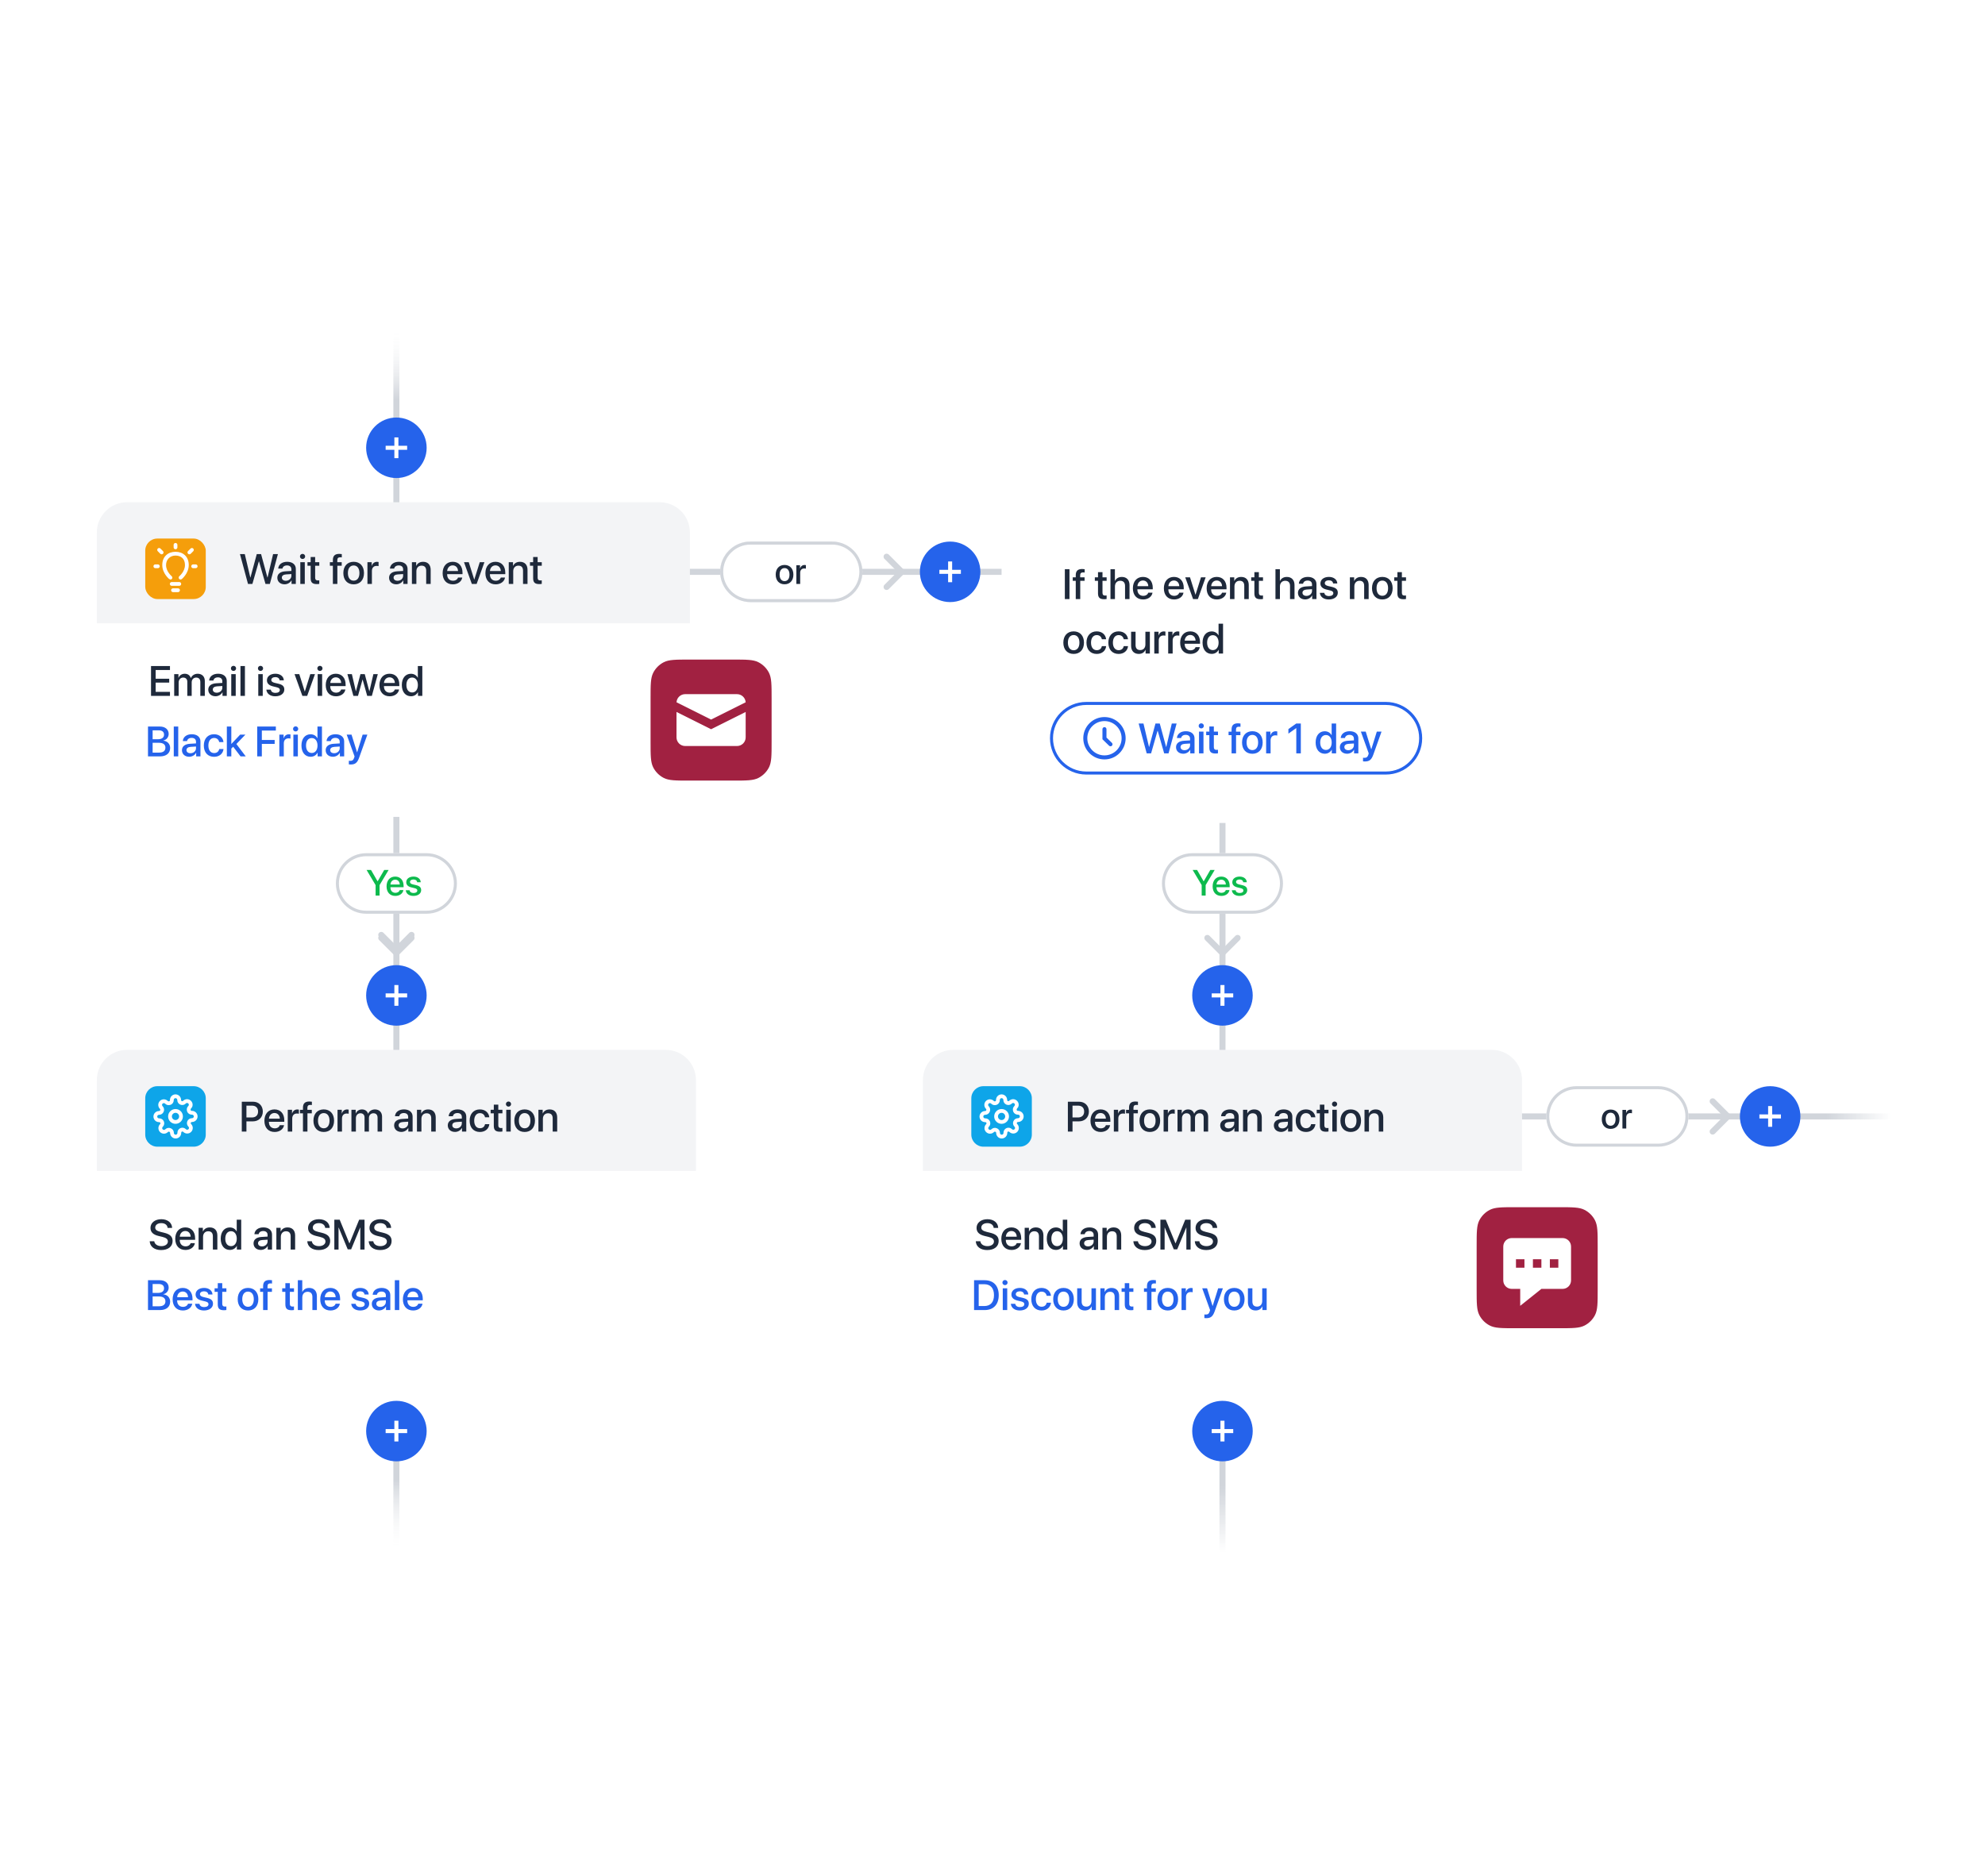 <svg width="656" height="620" viewBox="0 0 656 620" fill="none" xmlns="http://www.w3.org/2000/svg">
<g clip-path="url(#clip0_7852_13207)">
<path fill-rule="evenodd" clip-rule="evenodd" d="M130 513L130 108L132 108L132 513L130 513Z" fill="url(#paint0_linear_7852_13207)"/>
<path fill-rule="evenodd" clip-rule="evenodd" d="M403 513V203H405V513H403Z" fill="url(#paint1_linear_7852_13207)"/>
<path fill-rule="evenodd" clip-rule="evenodd" d="M151 188L428 188L428 190L151 190L151 188Z" fill="#D1D5DB"/>
<path fill-rule="evenodd" clip-rule="evenodd" d="M625 370L421 370L421 368L625 368L625 370Z" fill="url(#paint2_linear_7852_13207)"/>
<path fill-rule="evenodd" clip-rule="evenodd" d="M565.293 374.707C564.902 374.317 564.902 373.683 565.293 373.293L569.586 369L565.293 364.707C564.902 364.317 564.902 363.683 565.293 363.293C565.683 362.902 566.317 362.902 566.707 363.293L572.414 369L566.707 374.707C566.317 375.098 565.683 375.098 565.293 374.707Z" fill="#D1D5DB"/>
<g filter="url(#filter0_d_7852_13207)">
<path d="M32 357C32 351.477 36.477 347 42 347H220C225.523 347 230 351.477 230 357V445C230 450.523 225.523 455 220 455H42C36.477 455 32 450.523 32 445V357Z" fill="white"/>
</g>
<path d="M49.472 410.252H50.982C51.092 411.229 52.042 411.872 53.341 411.872C54.585 411.872 55.48 411.229 55.48 410.348C55.48 409.582 54.94 409.124 53.662 408.81L52.384 408.502C50.572 408.064 49.731 407.217 49.731 405.843C49.731 404.141 51.215 402.972 53.32 402.972C55.405 402.972 56.834 404.141 56.882 405.843H55.392C55.303 404.858 54.489 404.264 53.3 404.264C52.11 404.264 51.297 404.865 51.297 405.74C51.297 406.438 51.816 406.848 53.088 407.162L54.175 407.429C56.198 407.907 57.039 408.721 57.039 410.163C57.039 412.009 55.569 413.164 53.231 413.164C51.044 413.164 49.567 412.036 49.472 410.252ZM61.243 406.868C60.211 406.868 59.486 407.654 59.411 408.741H63.007C62.973 407.641 62.275 406.868 61.243 406.868ZM63 410.888H64.401C64.196 412.2 62.952 413.137 61.305 413.137C59.192 413.137 57.914 411.708 57.914 409.438C57.914 407.183 59.213 405.679 61.243 405.679C63.239 405.679 64.483 407.087 64.483 409.268V409.773H59.404V409.862C59.404 411.113 60.156 411.94 61.339 411.94C62.18 411.94 62.802 411.517 63 410.888ZM65.632 413V405.809H67.04V407.012H67.074C67.464 406.191 68.23 405.686 69.337 405.686C70.923 405.686 71.832 406.697 71.832 408.345V413H70.349V408.632C70.349 407.552 69.843 406.957 68.817 406.957C67.778 406.957 67.108 407.695 67.108 408.81V413H65.632ZM75.961 413.123C74.143 413.123 72.939 411.674 72.939 409.404C72.939 407.135 74.143 405.692 75.947 405.692C76.98 405.692 77.8 406.212 78.203 407.005H78.231V403.136H79.714V413H78.278V411.776H78.251C77.827 412.597 77.007 413.123 75.961 413.123ZM76.351 406.937C75.182 406.937 74.45 407.894 74.45 409.404C74.45 410.922 75.182 411.872 76.351 411.872C77.485 411.872 78.244 410.908 78.244 409.404C78.244 407.914 77.485 406.937 76.351 406.937ZM86.591 411.954C87.623 411.954 88.43 411.243 88.43 410.307V409.739L86.659 409.849C85.777 409.91 85.278 410.3 85.278 410.915C85.278 411.544 85.798 411.954 86.591 411.954ZM86.181 413.123C84.772 413.123 83.788 412.248 83.788 410.956C83.788 409.698 84.752 408.926 86.461 408.83L88.43 408.714V408.16C88.43 407.36 87.89 406.882 86.987 406.882C86.133 406.882 85.6 407.292 85.47 407.935H84.075C84.157 406.636 85.265 405.679 87.042 405.679C88.785 405.679 89.899 406.602 89.899 408.044V413H88.484V411.817H88.45C88.033 412.617 87.124 413.123 86.181 413.123ZM91.335 413V405.809H92.743V407.012H92.777C93.167 406.191 93.933 405.686 95.04 405.686C96.626 405.686 97.535 406.697 97.535 408.345V413H96.052V408.632C96.052 407.552 95.546 406.957 94.52 406.957C93.481 406.957 92.811 407.695 92.811 408.81V413H91.335ZM101.548 410.252H103.059C103.168 411.229 104.118 411.872 105.417 411.872C106.661 411.872 107.557 411.229 107.557 410.348C107.557 409.582 107.017 409.124 105.738 408.81L104.46 408.502C102.648 408.064 101.808 407.217 101.808 405.843C101.808 404.141 103.291 402.972 105.396 402.972C107.481 402.972 108.91 404.141 108.958 405.843H107.468C107.379 404.858 106.565 404.264 105.376 404.264C104.187 404.264 103.373 404.865 103.373 405.74C103.373 406.438 103.893 406.848 105.164 407.162L106.251 407.429C108.274 407.907 109.115 408.721 109.115 410.163C109.115 412.009 107.646 413.164 105.308 413.164C103.12 413.164 101.644 412.036 101.548 410.252ZM120.47 413H119.068V405.74H119.021L116.047 412.925H114.912L111.932 405.74H111.884V413H110.489V403.136H112.26L115.452 410.922H115.507L118.692 403.136H120.47V413ZM121.851 410.252H123.361C123.471 411.229 124.421 411.872 125.72 411.872C126.964 411.872 127.859 411.229 127.859 410.348C127.859 409.582 127.319 409.124 126.041 408.81L124.763 408.502C122.951 408.064 122.11 407.217 122.11 405.843C122.11 404.141 123.594 402.972 125.699 402.972C127.784 402.972 129.213 404.141 129.261 405.843H127.771C127.682 404.858 126.868 404.264 125.679 404.264C124.489 404.264 123.676 404.865 123.676 405.74C123.676 406.438 124.195 406.848 125.467 407.162L126.554 407.429C128.577 407.907 129.418 408.721 129.418 410.163C129.418 412.009 127.948 413.164 125.61 413.164C123.423 413.164 121.946 412.036 121.851 410.252Z" fill="#1E293B"/>
<path d="M52.867 433H48.909V423.136H52.847C54.597 423.136 55.745 424.106 55.745 425.597C55.745 426.643 54.973 427.579 53.988 427.743V427.798C55.328 427.948 56.23 428.898 56.23 430.211C56.23 431.947 54.966 433 52.867 433ZM50.44 424.387V427.333H52.156C53.482 427.333 54.214 426.786 54.214 425.809C54.214 424.893 53.585 424.387 52.477 424.387H50.44ZM50.44 431.749H52.553C53.934 431.749 54.665 431.182 54.665 430.115C54.665 429.049 53.913 428.502 52.464 428.502H50.44V431.749ZM60.38 426.868C59.348 426.868 58.623 427.654 58.548 428.741H62.144C62.109 427.641 61.412 426.868 60.38 426.868ZM62.137 430.888H63.538C63.333 432.2 62.089 433.137 60.441 433.137C58.329 433.137 57.051 431.708 57.051 429.438C57.051 427.183 58.35 425.679 60.38 425.679C62.376 425.679 63.62 427.087 63.62 429.268V429.773H58.541V429.862C58.541 431.113 59.293 431.94 60.476 431.94C61.316 431.94 61.938 431.517 62.137 430.888ZM64.639 427.846C64.639 426.561 65.773 425.679 67.455 425.679C69.055 425.679 70.176 426.574 70.224 427.853H68.836C68.768 427.203 68.241 426.8 67.414 426.8C66.614 426.8 66.081 427.189 66.081 427.757C66.081 428.201 66.436 428.502 67.182 428.687L68.392 428.967C69.841 429.315 70.388 429.862 70.388 430.922C70.388 432.234 69.164 433.137 67.4 433.137C65.698 433.137 64.57 432.255 64.454 430.936H65.917C66.033 431.626 66.566 432.009 67.469 432.009C68.357 432.009 68.904 431.64 68.904 431.059C68.904 430.601 68.631 430.348 67.879 430.156L66.594 429.842C65.295 429.527 64.639 428.851 64.639 427.846ZM71.967 424.106H73.45V425.809H74.817V426.978H73.45V430.942C73.45 431.564 73.724 431.845 74.325 431.845C74.476 431.845 74.715 431.831 74.811 431.811V432.979C74.647 433.021 74.318 433.048 73.99 433.048C72.534 433.048 71.967 432.494 71.967 431.106V426.978H70.921V425.809H71.967V424.106ZM81.968 433.137C79.91 433.137 78.557 431.722 78.557 429.404C78.557 427.094 79.917 425.679 81.968 425.679C84.019 425.679 85.379 427.094 85.379 429.404C85.379 431.722 84.025 433.137 81.968 433.137ZM81.968 431.92C83.13 431.92 83.875 431.004 83.875 429.404C83.875 427.812 83.123 426.896 81.968 426.896C80.812 426.896 80.061 427.812 80.061 429.404C80.061 431.004 80.812 431.92 81.968 431.92ZM86.951 433V426.978H85.96V425.822H86.951V425.118C86.951 423.724 87.607 423.067 89.07 423.067C89.371 423.067 89.706 423.102 89.897 423.136V424.229C89.754 424.202 89.556 424.188 89.357 424.188C88.715 424.188 88.414 424.51 88.414 425.146V425.822H89.87V426.978H88.435V433H86.951ZM94.307 424.106H95.79V425.809H97.157V426.978H95.79V430.942C95.79 431.564 96.064 431.845 96.665 431.845C96.815 431.845 97.055 431.831 97.15 431.811V432.979C96.986 433.021 96.658 433.048 96.33 433.048C94.874 433.048 94.307 432.494 94.307 431.106V426.978H93.261V425.809H94.307V424.106ZM98.429 433V423.136H99.892V427.012H99.926C100.322 426.171 101.108 425.686 102.202 425.686C103.781 425.686 104.725 426.738 104.725 428.365V433H103.241V428.652C103.241 427.593 102.708 426.957 101.669 426.957C100.575 426.957 99.905 427.709 99.905 428.844V433H98.429ZM109.161 426.868C108.129 426.868 107.404 427.654 107.329 428.741H110.925C110.891 427.641 110.193 426.868 109.161 426.868ZM110.918 430.888H112.319C112.114 432.2 110.87 433.137 109.223 433.137C107.11 433.137 105.832 431.708 105.832 429.438C105.832 427.183 107.131 425.679 109.161 425.679C111.157 425.679 112.401 427.087 112.401 429.268V429.773H107.322V429.862C107.322 431.113 108.074 431.94 109.257 431.94C110.098 431.94 110.72 431.517 110.918 430.888ZM116.264 427.846C116.264 426.561 117.398 425.679 119.08 425.679C120.68 425.679 121.801 426.574 121.849 427.853H120.461C120.393 427.203 119.866 426.8 119.039 426.8C118.239 426.8 117.706 427.189 117.706 427.757C117.706 428.201 118.062 428.502 118.807 428.687L120.017 428.967C121.466 429.315 122.013 429.862 122.013 430.922C122.013 432.234 120.789 433.137 119.025 433.137C117.323 433.137 116.195 432.255 116.079 430.936H117.542C117.658 431.626 118.191 432.009 119.094 432.009C119.982 432.009 120.529 431.64 120.529 431.059C120.529 430.601 120.256 430.348 119.504 430.156L118.219 429.842C116.92 429.527 116.264 428.851 116.264 427.846ZM125.677 431.954C126.709 431.954 127.516 431.243 127.516 430.307V429.739L125.745 429.849C124.863 429.91 124.364 430.3 124.364 430.915C124.364 431.544 124.884 431.954 125.677 431.954ZM125.267 433.123C123.858 433.123 122.874 432.248 122.874 430.956C122.874 429.698 123.838 428.926 125.547 428.83L127.516 428.714V428.16C127.516 427.36 126.976 426.882 126.073 426.882C125.219 426.882 124.686 427.292 124.556 427.935H123.161C123.243 426.636 124.351 425.679 126.128 425.679C127.871 425.679 128.985 426.602 128.985 428.044V433H127.57V431.817H127.536C127.119 432.617 126.21 433.123 125.267 433.123ZM130.476 433V423.136H131.952V433H130.476ZM136.478 426.868C135.445 426.868 134.721 427.654 134.646 428.741H138.241C138.207 427.641 137.51 426.868 136.478 426.868ZM138.234 430.888H139.636C139.431 432.2 138.187 433.137 136.539 433.137C134.427 433.137 133.148 431.708 133.148 429.438C133.148 427.183 134.447 425.679 136.478 425.679C138.474 425.679 139.718 427.087 139.718 429.268V429.773H134.639V429.862C134.639 431.113 135.391 431.94 136.573 431.94C137.414 431.94 138.036 431.517 138.234 430.888Z" fill="#2563EB"/>
<path d="M32 357C32 351.477 36.477 347 42 347H220C225.523 347 230 351.477 230 357V387H32V357Z" fill="#F3F4F6"/>
<path d="M48 363C48 360.791 49.791 359 52 359H64C66.209 359 68 360.791 68 363V375C68 377.209 66.209 379 64 379H52C49.791 379 48 377.209 48 375V363Z" fill="#0EA5E9"/>
<path fill-rule="evenodd" clip-rule="evenodd" d="M58.003 361.708C57.515 361.708 57.048 361.902 56.704 362.246C56.359 362.591 56.166 363.058 56.166 363.545V363.647C56.165 363.719 56.143 363.791 56.103 363.851C56.077 363.891 56.043 363.925 56.004 363.952C55.963 363.961 55.922 363.974 55.884 363.992C55.815 364.022 55.739 364.031 55.665 364.017C55.592 364.004 55.525 363.97 55.472 363.918L55.438 363.885C55.268 363.714 55.065 363.579 54.843 363.486C54.62 363.394 54.38 363.346 54.139 363.346C53.898 363.346 53.658 363.394 53.435 363.486C53.212 363.579 53.01 363.714 52.84 363.885C52.669 364.056 52.533 364.258 52.441 364.481C52.349 364.704 52.301 364.943 52.301 365.185C52.301 365.426 52.349 365.665 52.441 365.888C52.533 366.111 52.669 366.314 52.84 366.484L52.873 366.517C52.924 366.571 52.959 366.638 52.972 366.711C52.985 366.785 52.976 366.861 52.946 366.929C52.941 366.941 52.936 366.953 52.931 366.966C52.905 367.036 52.859 367.098 52.797 367.141C52.738 367.184 52.667 367.208 52.593 367.211H52.548C52.061 367.211 51.593 367.405 51.249 367.749C50.904 368.094 50.711 368.561 50.711 369.048C50.711 369.535 50.904 370.003 51.249 370.347C51.593 370.692 52.061 370.885 52.548 370.885H52.65C52.722 370.886 52.793 370.907 52.854 370.948C52.915 370.988 52.963 371.045 52.992 371.113L52.995 371.119C53.025 371.187 53.034 371.263 53.02 371.337C53.007 371.41 52.973 371.477 52.921 371.53L52.888 371.564C52.717 371.734 52.582 371.937 52.489 372.16C52.397 372.383 52.349 372.622 52.349 372.863C52.349 373.105 52.397 373.344 52.489 373.567C52.582 373.79 52.718 373.993 52.888 374.163C53.059 374.334 53.261 374.469 53.484 374.561C53.707 374.654 53.946 374.701 54.188 374.701C54.429 374.701 54.668 374.654 54.891 374.561C55.114 374.469 55.317 374.333 55.487 374.163L55.52 374.13C55.574 374.078 55.641 374.044 55.714 374.03C55.788 374.017 55.864 374.026 55.932 374.056C55.944 374.062 55.956 374.067 55.969 374.071C56.039 374.097 56.1 374.144 56.144 374.205C56.187 374.265 56.211 374.335 56.214 374.409V374.454C56.214 374.941 56.407 375.409 56.752 375.753C57.097 376.098 57.564 376.291 58.051 376.291C58.538 376.291 59.006 376.098 59.35 375.753C59.695 375.409 59.888 374.941 59.888 374.454V374.353C59.889 374.28 59.91 374.209 59.95 374.148C59.991 374.087 60.048 374.039 60.115 374.011L60.122 374.008C60.19 373.978 60.266 373.969 60.34 373.982C60.413 373.995 60.48 374.03 60.533 374.081L60.566 374.114C60.737 374.285 60.94 374.42 61.163 374.513C61.386 374.605 61.625 374.653 61.866 374.653C62.108 374.653 62.347 374.605 62.57 374.513C62.793 374.42 62.995 374.285 63.166 374.114C63.337 373.944 63.472 373.741 63.564 373.518C63.657 373.295 63.704 373.056 63.704 372.815C63.704 372.573 63.657 372.334 63.564 372.111C63.472 371.888 63.336 371.686 63.166 371.515L63.132 371.482C63.081 371.429 63.047 371.361 63.033 371.289C63.02 371.215 63.029 371.139 63.059 371.07L63.062 371.064C63.091 370.997 63.139 370.94 63.2 370.899C63.26 370.859 63.331 370.837 63.404 370.837H63.457C63.944 370.837 64.412 370.643 64.756 370.299C65.101 369.954 65.294 369.487 65.294 369C65.294 368.512 65.101 368.045 64.756 367.701C64.412 367.356 63.944 367.163 63.457 367.163H63.356C63.283 367.162 63.212 367.14 63.151 367.1C63.111 367.074 63.077 367.04 63.05 367.001C63.041 366.96 63.028 366.92 63.011 366.881C62.98 366.812 62.971 366.736 62.985 366.662C63.039 366.361 63.398 366.124 63.516 365.84C63.608 365.617 63.656 365.377 63.656 365.136C63.656 364.895 63.608 364.656 63.516 364.433C63.266 363.945 63.06 363.721 62.521 363.438C62.298 363.346 62.059 363.298 61.818 363.298C61.576 363.298 61.337 363.346 61.114 363.438C60.891 363.53 60.689 363.666 60.518 363.837L60.485 363.87C60.432 363.921 60.364 363.956 60.291 363.969C60.218 363.982 60.142 363.973 60.073 363.943L60.067 363.94C60 363.912 59.942 363.864 59.902 363.803C59.862 363.742 59.84 363.671 59.84 363.598V363.545C59.84 363.058 59.646 362.591 59.302 362.246C58.957 361.902 58.49 361.708 58.003 361.708ZM58.003 362.958C57.925 362.958 57.849 362.973 57.779 363.002C57.708 363.031 57.643 363.075 57.587 363.13C57.477 363.24 57.416 363.389 57.416 363.545V363.651C57.414 363.968 57.32 364.277 57.145 364.541C56.97 364.806 56.722 365.013 56.431 365.138C56.378 365.16 56.324 365.175 56.267 365.183C56.003 365.275 55.719 365.298 55.442 365.247C55.123 365.189 54.828 365.037 54.596 364.81L54.591 364.805L54.555 364.769C54.5 364.714 54.435 364.671 54.364 364.641C54.292 364.612 54.216 364.596 54.139 364.596C54.062 364.596 53.985 364.612 53.914 364.641C53.843 364.671 53.778 364.714 53.724 364.769C53.669 364.823 53.625 364.888 53.596 364.96C53.566 365.031 53.551 365.107 53.551 365.185C53.551 365.262 53.566 365.338 53.596 365.409C53.625 365.481 53.669 365.545 53.723 365.6L53.765 365.641C53.992 365.874 54.144 366.168 54.202 366.488C54.259 366.801 54.222 367.123 54.097 367.416C53.984 367.714 53.784 367.972 53.525 368.158C53.259 368.348 52.943 368.453 52.617 368.461L52.603 368.461H52.548C52.392 368.461 52.243 368.523 52.133 368.633C52.023 368.743 51.961 368.892 51.961 369.048C51.961 369.204 52.023 369.353 52.133 369.463C52.243 369.573 52.392 369.635 52.548 369.635H52.654C52.971 369.637 53.28 369.73 53.544 369.905C53.808 370.08 54.014 370.327 54.139 370.617C54.269 370.913 54.308 371.242 54.25 371.56C54.192 371.88 54.04 372.174 53.813 372.406L53.808 372.411L53.772 372.448C53.717 372.502 53.674 372.567 53.644 372.638C53.615 372.71 53.599 372.786 53.599 372.863C53.599 372.94 53.615 373.017 53.644 373.088C53.674 373.159 53.717 373.224 53.772 373.279C53.826 373.333 53.891 373.377 53.963 373.407C54.034 373.436 54.11 373.451 54.188 373.451C54.265 373.451 54.341 373.436 54.412 373.407C54.484 373.377 54.548 373.334 54.603 373.279L54.644 373.238C54.876 373.011 55.171 372.858 55.491 372.8C55.804 372.744 56.126 372.78 56.419 372.905C56.717 373.019 56.975 373.218 57.161 373.478C57.351 373.743 57.456 374.059 57.464 374.385L57.464 374.4V374.454C57.464 374.61 57.526 374.759 57.636 374.869C57.746 374.979 57.895 375.041 58.051 375.041C58.207 375.041 58.356 374.979 58.466 374.869C58.576 374.759 58.638 374.61 58.638 374.454V374.351L58.638 374.349C58.639 374.032 58.733 373.722 58.908 373.458C59.083 373.195 59.33 372.988 59.62 372.863C59.916 372.733 60.245 372.694 60.563 372.752C60.882 372.81 61.177 372.962 61.409 373.189L61.414 373.194L61.451 373.23C61.505 373.285 61.57 373.329 61.641 373.358C61.713 373.388 61.789 373.403 61.866 373.403C61.943 373.403 62.02 373.388 62.091 373.358C62.162 373.329 62.227 373.285 62.282 373.231C62.336 373.176 62.38 373.111 62.41 373.04C62.439 372.968 62.454 372.892 62.454 372.815C62.454 372.738 62.439 372.661 62.41 372.59C62.38 372.519 62.337 372.454 62.282 372.399L62.241 372.358C62.014 372.126 61.861 371.831 61.803 371.512C61.746 371.193 61.784 370.865 61.914 370.569C62.039 370.279 62.246 370.031 62.509 369.857C62.774 369.682 63.083 369.588 63.4 369.587L63.403 369.587L63.457 369.587C63.613 369.587 63.762 369.525 63.872 369.415C63.982 369.305 64.044 369.155 64.044 369C64.044 368.844 63.982 368.695 63.872 368.585C63.762 368.474 63.613 368.413 63.457 368.413H63.354L63.352 368.413C63.035 368.411 62.725 368.317 62.461 368.142C62.197 367.967 61.989 367.719 61.864 367.428C61.842 367.375 61.827 367.321 61.819 367.264C61.727 367 61.705 366.716 61.755 366.439C61.788 366.259 61.851 366.086 61.94 365.928C62.009 365.806 62.093 365.694 62.192 365.593L62.197 365.588L62.233 365.552C62.288 365.497 62.331 365.432 62.361 365.361C62.391 365.29 62.406 365.213 62.406 365.136C62.406 365.059 62.391 364.982 62.361 364.911C62.331 364.84 62.288 364.775 62.234 364.721C62.179 364.666 62.114 364.622 62.043 364.593C61.971 364.563 61.895 364.548 61.818 364.548C61.741 364.548 61.664 364.563 61.593 364.593C61.522 364.622 61.457 364.666 61.402 364.72L61.361 364.762C61.198 364.921 61.005 365.043 60.794 365.122C60.704 365.156 60.61 365.182 60.514 365.199C60.196 365.257 59.868 365.218 59.572 365.088C59.282 364.963 59.034 364.756 58.86 364.493C58.685 364.229 58.591 363.919 58.59 363.602L58.59 363.6V363.572V363.545C58.59 363.389 58.528 363.24 58.418 363.13C58.308 363.02 58.158 362.958 58.003 362.958Z" fill="white"/>
<path fill-rule="evenodd" clip-rule="evenodd" d="M56.809 369C56.809 368.341 57.344 367.806 58.003 367.806C58.662 367.806 59.196 368.341 59.196 369C59.196 369.659 58.662 370.193 58.003 370.193C57.344 370.193 56.809 369.659 56.809 369ZM58.003 366.556C56.653 366.556 55.559 367.65 55.559 369C55.559 370.349 56.653 371.443 58.003 371.443C59.352 371.443 60.446 370.349 60.446 369C60.446 367.65 59.352 366.556 58.003 366.556Z" fill="white"/>
<path d="M79.909 364.136H83.607C85.522 364.136 86.855 365.455 86.855 367.376C86.855 369.304 85.494 370.63 83.56 370.63H81.44V374H79.909V364.136ZM81.44 365.428V369.345H83.197C84.53 369.345 85.289 368.627 85.289 367.383C85.289 366.139 84.53 365.428 83.204 365.428H81.44ZM90.71 367.868C89.678 367.868 88.953 368.654 88.878 369.741H92.474C92.439 368.641 91.742 367.868 90.71 367.868ZM92.467 371.888H93.868C93.663 373.2 92.419 374.137 90.772 374.137C88.659 374.137 87.381 372.708 87.381 370.438C87.381 368.183 88.68 366.679 90.71 366.679C92.706 366.679 93.95 368.087 93.95 370.268V370.773H88.871V370.862C88.871 372.113 89.623 372.94 90.806 372.94C91.647 372.94 92.269 372.517 92.467 371.888ZM95.099 374V366.809H96.507V368.032H96.541C96.78 367.191 97.423 366.692 98.27 366.692C98.482 366.692 98.667 366.727 98.776 366.747V368.121C98.66 368.073 98.4 368.039 98.113 368.039C97.163 368.039 96.575 368.675 96.575 369.693V374H95.099ZM100.123 374V367.978H99.132V366.822H100.123V366.118C100.123 364.724 100.779 364.067 102.242 364.067C102.543 364.067 102.878 364.102 103.069 364.136V365.229C102.926 365.202 102.728 365.188 102.529 365.188C101.887 365.188 101.586 365.51 101.586 366.146V366.822H103.042V367.978H101.606V374H100.123ZM106.993 374.137C104.936 374.137 103.582 372.722 103.582 370.404C103.582 368.094 104.942 366.679 106.993 366.679C109.044 366.679 110.404 368.094 110.404 370.404C110.404 372.722 109.051 374.137 106.993 374.137ZM106.993 372.92C108.155 372.92 108.9 372.004 108.9 370.404C108.9 368.812 108.148 367.896 106.993 367.896C105.838 367.896 105.086 368.812 105.086 370.404C105.086 372.004 105.838 372.92 106.993 372.92ZM111.546 374V366.809H112.954V368.032H112.988C113.228 367.191 113.87 366.692 114.718 366.692C114.93 366.692 115.114 366.727 115.224 366.747V368.121C115.107 368.073 114.848 368.039 114.561 368.039C113.61 368.039 113.022 368.675 113.022 369.693V374H111.546ZM116.14 374V366.809H117.548V368.019H117.582C117.903 367.219 118.655 366.686 119.626 366.686C120.624 366.686 121.349 367.198 121.636 368.094H121.67C122.039 367.219 122.887 366.686 123.912 366.686C125.334 366.686 126.264 367.629 126.264 369.058V374H124.78V369.413C124.78 368.483 124.281 367.95 123.406 367.95C122.531 367.95 121.923 368.6 121.923 369.509V374H120.474V369.304C120.474 368.477 119.947 367.95 119.113 367.95C118.238 367.95 117.616 368.634 117.616 369.557V374H116.14ZM133.052 372.954C134.084 372.954 134.891 372.243 134.891 371.307V370.739L133.12 370.849C132.238 370.91 131.739 371.3 131.739 371.915C131.739 372.544 132.259 372.954 133.052 372.954ZM132.642 374.123C131.233 374.123 130.249 373.248 130.249 371.956C130.249 370.698 131.213 369.926 132.922 369.83L134.891 369.714V369.16C134.891 368.36 134.351 367.882 133.448 367.882C132.594 367.882 132.061 368.292 131.931 368.935H130.536C130.618 367.636 131.726 366.679 133.503 366.679C135.246 366.679 136.36 367.602 136.36 369.044V374H134.945V372.817H134.911C134.494 373.617 133.585 374.123 132.642 374.123ZM137.796 374V366.809H139.204V368.012H139.238C139.628 367.191 140.394 366.686 141.501 366.686C143.087 366.686 143.996 367.697 143.996 369.345V374H142.513V369.632C142.513 368.552 142.007 367.957 140.981 367.957C139.942 367.957 139.272 368.695 139.272 369.81V374H137.796ZM150.784 372.954C151.816 372.954 152.623 372.243 152.623 371.307V370.739L150.853 370.849C149.971 370.91 149.472 371.3 149.472 371.915C149.472 372.544 149.991 372.954 150.784 372.954ZM150.374 374.123C148.966 374.123 147.981 373.248 147.981 371.956C147.981 370.698 148.945 369.926 150.654 369.83L152.623 369.714V369.16C152.623 368.36 152.083 367.882 151.181 367.882C150.326 367.882 149.793 368.292 149.663 368.935H148.269C148.351 367.636 149.458 366.679 151.235 366.679C152.979 366.679 154.093 367.602 154.093 369.044V374H152.678V372.817H152.644C152.227 373.617 151.317 374.123 150.374 374.123ZM161.701 369.283H160.293C160.143 368.518 159.568 367.909 158.604 367.909C157.463 367.909 156.711 368.859 156.711 370.404C156.711 371.983 157.47 372.899 158.618 372.899C159.527 372.899 160.122 372.4 160.293 371.566H161.715C161.558 373.098 160.334 374.137 158.604 374.137C156.547 374.137 155.207 372.729 155.207 370.404C155.207 368.121 156.547 366.679 158.591 366.679C160.443 366.679 161.571 367.868 161.701 369.283ZM163.191 365.106H164.675V366.809H166.042V367.978H164.675V371.942C164.675 372.564 164.948 372.845 165.55 372.845C165.7 372.845 165.939 372.831 166.035 372.811V373.979C165.871 374.021 165.543 374.048 165.215 374.048C163.759 374.048 163.191 373.494 163.191 372.106V367.978H162.146V366.809H163.191V365.106ZM167.307 374V366.809H168.783V374H167.307ZM168.045 365.756C167.573 365.756 167.19 365.38 167.19 364.915C167.19 364.443 167.573 364.067 168.045 364.067C168.523 364.067 168.906 364.443 168.906 364.915C168.906 365.38 168.523 365.756 168.045 365.756ZM173.384 374.137C171.326 374.137 169.973 372.722 169.973 370.404C169.973 368.094 171.333 366.679 173.384 366.679C175.435 366.679 176.795 368.094 176.795 370.404C176.795 372.722 175.441 374.137 173.384 374.137ZM173.384 372.92C174.546 372.92 175.291 372.004 175.291 370.404C175.291 368.812 174.539 367.896 173.384 367.896C172.229 367.896 171.477 368.812 171.477 370.404C171.477 372.004 172.229 372.92 173.384 372.92ZM177.937 374V366.809H179.345V368.012H179.379C179.769 367.191 180.534 366.686 181.642 366.686C183.228 366.686 184.137 367.697 184.137 369.345V374H182.653V369.632C182.653 368.552 182.147 367.957 181.122 367.957C180.083 367.957 179.413 368.695 179.413 369.81V374H177.937Z" fill="#1E293B"/>
<rect x="238.5" y="179.5" width="46" height="19" rx="9.5" fill="white"/>
<rect x="238.5" y="179.5" width="46" height="19" rx="9.5" stroke="#D1D5DB"/>
<path d="M238 189C238 183.477 242.477 179 248 179H275C280.523 179 285 183.477 285 189C285 194.523 280.523 199 275 199H248C242.477 199 238 194.523 238 189Z" fill="white"/>
<path fill-rule="evenodd" clip-rule="evenodd" d="M275 180H248C243.029 180 239 184.029 239 189C239 193.971 243.029 198 248 198H275C279.971 198 284 193.971 284 189C284 184.029 279.971 180 275 180ZM248 179C242.477 179 238 183.477 238 189C238 194.523 242.477 199 248 199H275C280.523 199 285 194.523 285 189C285 183.477 280.523 179 275 179H248Z" fill="#D1D5DB"/>
<path d="M259.275 193.117C257.512 193.117 256.352 191.904 256.352 189.918C256.352 187.938 257.518 186.725 259.275 186.725C261.033 186.725 262.199 187.938 262.199 189.918C262.199 191.904 261.039 193.117 259.275 193.117ZM259.275 192.074C260.271 192.074 260.91 191.289 260.91 189.918C260.91 188.553 260.266 187.768 259.275 187.768C258.285 187.768 257.641 188.553 257.641 189.918C257.641 191.289 258.285 192.074 259.275 192.074ZM263.178 193V186.836H264.385V187.885H264.414C264.619 187.164 265.17 186.736 265.896 186.736C266.078 186.736 266.236 186.766 266.33 186.783V187.961C266.23 187.92 266.008 187.891 265.762 187.891C264.947 187.891 264.443 188.436 264.443 189.309V193H263.178Z" fill="#1E293B"/>
<path d="M331 262C331 267.523 335.477 272 341 272H487C492.523 272 497 267.523 497 262V182C497 176.477 492.523 172 487 172H341C335.477 172 331 176.477 331 182V262Z" fill="white"/>
<path d="M353.44 198H351.909V188.136H353.44V198ZM355.512 198V191.978H354.521V190.822H355.512V190.118C355.512 188.724 356.168 188.067 357.631 188.067C357.932 188.067 358.267 188.102 358.458 188.136V189.229C358.314 189.202 358.116 189.188 357.918 189.188C357.275 189.188 356.975 189.51 356.975 190.146V190.822H358.431V191.978H356.995V198H355.512ZM362.867 189.106H364.351V190.809H365.718V191.978H364.351V195.942C364.351 196.564 364.624 196.845 365.226 196.845C365.376 196.845 365.615 196.831 365.711 196.811V197.979C365.547 198.021 365.219 198.048 364.891 198.048C363.435 198.048 362.867 197.494 362.867 196.106V191.978H361.821V190.809H362.867V189.106ZM366.989 198V188.136H368.452V192.012H368.486C368.883 191.171 369.669 190.686 370.763 190.686C372.342 190.686 373.285 191.738 373.285 193.365V198H371.802V193.652C371.802 192.593 371.269 191.957 370.229 191.957C369.136 191.957 368.466 192.709 368.466 193.844V198H366.989ZM377.722 191.868C376.689 191.868 375.965 192.654 375.89 193.741H379.485C379.451 192.641 378.754 191.868 377.722 191.868ZM379.479 195.888H380.88C380.675 197.2 379.431 198.137 377.783 198.137C375.671 198.137 374.393 196.708 374.393 194.438C374.393 192.183 375.691 190.679 377.722 190.679C379.718 190.679 380.962 192.087 380.962 194.268V194.773H375.883V194.862C375.883 196.113 376.635 196.94 377.817 196.94C378.658 196.94 379.28 196.517 379.479 195.888ZM387.962 191.868C386.93 191.868 386.205 192.654 386.13 193.741H389.726C389.691 192.641 388.994 191.868 387.962 191.868ZM389.719 195.888H391.12C390.915 197.2 389.671 198.137 388.023 198.137C385.911 198.137 384.633 196.708 384.633 194.438C384.633 192.183 385.932 190.679 387.962 190.679C389.958 190.679 391.202 192.087 391.202 194.268V194.773H386.123V194.862C386.123 196.113 386.875 196.94 388.058 196.94C388.898 196.94 389.521 196.517 389.719 195.888ZM398.448 190.809L395.871 198H394.285L391.694 190.809H393.267L395.071 196.558H395.099L396.903 190.809H398.448ZM402.099 191.868C401.066 191.868 400.342 192.654 400.267 193.741H403.862C403.828 192.641 403.131 191.868 402.099 191.868ZM403.855 195.888H405.257C405.052 197.2 403.808 198.137 402.16 198.137C400.048 198.137 398.77 196.708 398.77 194.438C398.77 192.183 400.068 190.679 402.099 190.679C404.095 190.679 405.339 192.087 405.339 194.268V194.773H400.26V194.862C400.26 196.113 401.012 196.94 402.194 196.94C403.035 196.94 403.657 196.517 403.855 195.888ZM406.487 198V190.809H407.896V192.012H407.93C408.319 191.191 409.085 190.686 410.192 190.686C411.778 190.686 412.688 191.697 412.688 193.345V198H411.204V193.632C411.204 192.552 410.698 191.957 409.673 191.957C408.634 191.957 407.964 192.695 407.964 193.81V198H406.487ZM414.547 189.106H416.03V190.809H417.397V191.978H416.03V195.942C416.03 196.564 416.304 196.845 416.905 196.845C417.056 196.845 417.295 196.831 417.391 196.811V197.979C417.227 198.021 416.898 198.048 416.57 198.048C415.114 198.048 414.547 197.494 414.547 196.106V191.978H413.501V190.809H414.547V189.106ZM421.513 198V188.136H422.976V192.012H423.01C423.406 191.171 424.192 190.686 425.286 190.686C426.865 190.686 427.809 191.738 427.809 193.365V198H426.325V193.652C426.325 192.593 425.792 191.957 424.753 191.957C423.659 191.957 422.989 192.709 422.989 193.844V198H421.513ZM431.753 196.954C432.785 196.954 433.592 196.243 433.592 195.307V194.739L431.821 194.849C430.939 194.91 430.44 195.3 430.44 195.915C430.44 196.544 430.96 196.954 431.753 196.954ZM431.343 198.123C429.935 198.123 428.95 197.248 428.95 195.956C428.95 194.698 429.914 193.926 431.623 193.83L433.592 193.714V193.16C433.592 192.36 433.052 191.882 432.149 191.882C431.295 191.882 430.762 192.292 430.632 192.935H429.237C429.319 191.636 430.427 190.679 432.204 190.679C433.947 190.679 435.062 191.602 435.062 193.044V198H433.646V196.817H433.612C433.195 197.617 432.286 198.123 431.343 198.123ZM436.367 192.846C436.367 191.561 437.502 190.679 439.184 190.679C440.783 190.679 441.904 191.574 441.952 192.853H440.564C440.496 192.203 439.97 191.8 439.143 191.8C438.343 191.8 437.81 192.189 437.81 192.757C437.81 193.201 438.165 193.502 438.91 193.687L440.12 193.967C441.569 194.315 442.116 194.862 442.116 195.922C442.116 197.234 440.893 198.137 439.129 198.137C437.427 198.137 436.299 197.255 436.183 195.936H437.646C437.762 196.626 438.295 197.009 439.197 197.009C440.086 197.009 440.633 196.64 440.633 196.059C440.633 195.601 440.359 195.348 439.607 195.156L438.322 194.842C437.023 194.527 436.367 193.851 436.367 192.846ZM446.108 198V190.809H447.517V192.012H447.551C447.94 191.191 448.706 190.686 449.813 190.686C451.399 190.686 452.309 191.697 452.309 193.345V198H450.825V193.632C450.825 192.552 450.319 191.957 449.294 191.957C448.255 191.957 447.585 192.695 447.585 193.81V198H446.108ZM456.827 198.137C454.77 198.137 453.416 196.722 453.416 194.404C453.416 192.094 454.776 190.679 456.827 190.679C458.878 190.679 460.238 192.094 460.238 194.404C460.238 196.722 458.885 198.137 456.827 198.137ZM456.827 196.92C457.989 196.92 458.734 196.004 458.734 194.404C458.734 192.812 457.982 191.896 456.827 191.896C455.672 191.896 454.92 192.812 454.92 194.404C454.92 196.004 455.672 196.92 456.827 196.92ZM461.811 189.106H463.294V190.809H464.661V191.978H463.294V195.942C463.294 196.564 463.567 196.845 464.169 196.845C464.319 196.845 464.559 196.831 464.654 196.811V197.979C464.49 198.021 464.162 198.048 463.834 198.048C462.378 198.048 461.811 197.494 461.811 196.106V191.978H460.765V190.809H461.811V189.106ZM354.821 216.137C352.764 216.137 351.41 214.722 351.41 212.404C351.41 210.094 352.771 208.679 354.821 208.679C356.872 208.679 358.232 210.094 358.232 212.404C358.232 214.722 356.879 216.137 354.821 216.137ZM354.821 214.92C355.983 214.92 356.729 214.004 356.729 212.404C356.729 210.812 355.977 209.896 354.821 209.896C353.666 209.896 352.914 210.812 352.914 212.404C352.914 214.004 353.666 214.92 354.821 214.92ZM365.547 211.283H364.139C363.988 210.518 363.414 209.909 362.45 209.909C361.309 209.909 360.557 210.859 360.557 212.404C360.557 213.983 361.315 214.899 362.464 214.899C363.373 214.899 363.968 214.4 364.139 213.566H365.561C365.403 215.098 364.18 216.137 362.45 216.137C360.393 216.137 359.053 214.729 359.053 212.404C359.053 210.121 360.393 208.679 362.437 208.679C364.289 208.679 365.417 209.868 365.547 211.283ZM372.779 211.283H371.371C371.221 210.518 370.646 209.909 369.683 209.909C368.541 209.909 367.789 210.859 367.789 212.404C367.789 213.983 368.548 214.899 369.696 214.899C370.605 214.899 371.2 214.4 371.371 213.566H372.793C372.636 215.098 371.412 216.137 369.683 216.137C367.625 216.137 366.285 214.729 366.285 212.404C366.285 210.121 367.625 208.679 369.669 208.679C371.521 208.679 372.649 209.868 372.779 211.283ZM380.005 208.809V216H378.59V214.783H378.556C378.159 215.645 377.428 216.13 376.327 216.13C374.762 216.13 373.805 215.111 373.805 213.464V208.809H375.281V213.177C375.281 214.271 375.801 214.858 376.819 214.858C377.886 214.858 378.528 214.12 378.528 212.999V208.809H380.005ZM381.468 216V208.809H382.876V210.032H382.91C383.149 209.191 383.792 208.692 384.64 208.692C384.852 208.692 385.036 208.727 385.146 208.747V210.121C385.029 210.073 384.77 210.039 384.482 210.039C383.532 210.039 382.944 210.675 382.944 211.693V216H381.468ZM386.062 216V208.809H387.47V210.032H387.504C387.743 209.191 388.386 208.692 389.233 208.692C389.445 208.692 389.63 208.727 389.739 208.747V210.121C389.623 210.073 389.363 210.039 389.076 210.039C388.126 210.039 387.538 210.675 387.538 211.693V216H386.062ZM393.349 209.868C392.316 209.868 391.592 210.654 391.517 211.741H395.112C395.078 210.641 394.381 209.868 393.349 209.868ZM395.105 213.888H396.507C396.302 215.2 395.058 216.137 393.41 216.137C391.298 216.137 390.02 214.708 390.02 212.438C390.02 210.183 391.318 208.679 393.349 208.679C395.345 208.679 396.589 210.087 396.589 212.268V212.773H391.51V212.862C391.51 214.113 392.262 214.94 393.444 214.94C394.285 214.94 394.907 214.517 395.105 213.888ZM400.438 216.123C398.619 216.123 397.416 214.674 397.416 212.404C397.416 210.135 398.619 208.692 400.424 208.692C401.456 208.692 402.276 209.212 402.68 210.005H402.707V206.136H404.19V216H402.755V214.776H402.728C402.304 215.597 401.483 216.123 400.438 216.123ZM400.827 209.937C399.658 209.937 398.927 210.894 398.927 212.404C398.927 213.922 399.658 214.872 400.827 214.872C401.962 214.872 402.721 213.908 402.721 212.404C402.721 210.914 401.962 209.937 400.827 209.937Z" fill="#1E293B"/>
<path fill-rule="evenodd" clip-rule="evenodd" d="M458 233H359C352.925 233 348 237.925 348 244C348 250.075 352.925 255 359 255H458C464.075 255 469 250.075 469 244C469 237.925 464.075 233 458 233ZM359 232C352.373 232 347 237.373 347 244C347 250.627 352.373 256 359 256H458C464.627 256 470 250.627 470 244C470 237.373 464.627 232 458 232H359Z" fill="#2563EB"/>
<path fill-rule="evenodd" clip-rule="evenodd" d="M370.67 244C370.67 247.131 368.131 249.67 365 249.67C361.869 249.67 359.33 247.131 359.33 244C359.33 240.869 361.869 238.33 365 238.33C368.131 238.33 370.67 240.869 370.67 244ZM372 244C372 247.866 368.866 251 365 251C361.134 251 358 247.866 358 244C358 240.134 361.134 237 365 237C368.866 237 372 240.134 372 244ZM365.665 241C365.665 240.633 365.367 240.335 365 240.335C364.633 240.335 364.335 240.633 364.335 241V244.056V244.337L364.536 244.532L366.536 246.477C366.8 246.733 367.221 246.727 367.477 246.464C367.733 246.2 367.727 245.779 367.464 245.523L365.665 243.775V241Z" fill="#2563EB"/>
<path d="M382.535 241.562L380.409 249H378.96L376.301 239.136H377.894L379.719 246.86H379.773L381.858 239.136H383.28L385.372 246.86H385.427L387.252 239.136H388.845L386.179 249H384.736L382.604 241.562H382.535ZM391.456 247.954C392.488 247.954 393.295 247.243 393.295 246.307V245.739L391.524 245.849C390.643 245.91 390.144 246.3 390.144 246.915C390.144 247.544 390.663 247.954 391.456 247.954ZM391.046 249.123C389.638 249.123 388.653 248.248 388.653 246.956C388.653 245.698 389.617 244.926 391.326 244.83L393.295 244.714V244.16C393.295 243.36 392.755 242.882 391.853 242.882C390.998 242.882 390.465 243.292 390.335 243.935H388.94C389.022 242.636 390.13 241.679 391.907 241.679C393.65 241.679 394.765 242.602 394.765 244.044V249H393.35V247.817H393.315C392.898 248.617 391.989 249.123 391.046 249.123ZM396.248 249V241.809H397.725V249H396.248ZM396.986 240.756C396.515 240.756 396.132 240.38 396.132 239.915C396.132 239.443 396.515 239.067 396.986 239.067C397.465 239.067 397.848 239.443 397.848 239.915C397.848 240.38 397.465 240.756 396.986 240.756ZM399.666 240.106H401.149V241.809H402.517V242.978H401.149V246.942C401.149 247.564 401.423 247.845 402.024 247.845C402.175 247.845 402.414 247.831 402.51 247.811V248.979C402.346 249.021 402.018 249.048 401.689 249.048C400.233 249.048 399.666 248.494 399.666 247.106V242.978H398.62V241.809H399.666V240.106ZM407.008 249V242.978H406.017V241.822H407.008V241.118C407.008 239.724 407.664 239.067 409.127 239.067C409.428 239.067 409.763 239.102 409.954 239.136V240.229C409.811 240.202 409.612 240.188 409.414 240.188C408.771 240.188 408.471 240.51 408.471 241.146V241.822H409.927V242.978H408.491V249H407.008ZM413.878 249.137C411.82 249.137 410.467 247.722 410.467 245.404C410.467 243.094 411.827 241.679 413.878 241.679C415.929 241.679 417.289 243.094 417.289 245.404C417.289 247.722 415.936 249.137 413.878 249.137ZM413.878 247.92C415.04 247.92 415.785 247.004 415.785 245.404C415.785 243.812 415.033 242.896 413.878 242.896C412.723 242.896 411.971 243.812 411.971 245.404C411.971 247.004 412.723 247.92 413.878 247.92ZM418.431 249V241.809H419.839V243.032H419.873C420.112 242.191 420.755 241.692 421.603 241.692C421.814 241.692 421.999 241.727 422.108 241.747V243.121C421.992 243.073 421.732 243.039 421.445 243.039C420.495 243.039 419.907 243.675 419.907 244.693V249H418.431ZM428.397 249V240.653H428.363L425.786 242.485V240.981L428.384 239.136H429.895V249H428.397ZM437.811 249.123C435.992 249.123 434.789 247.674 434.789 245.404C434.789 243.135 435.992 241.692 437.797 241.692C438.829 241.692 439.649 242.212 440.053 243.005H440.08V239.136H441.563V249H440.128V247.776H440.101C439.677 248.597 438.856 249.123 437.811 249.123ZM438.2 242.937C437.031 242.937 436.3 243.894 436.3 245.404C436.3 246.922 437.031 247.872 438.2 247.872C439.335 247.872 440.094 246.908 440.094 245.404C440.094 243.914 439.335 242.937 438.2 242.937ZM445.597 247.954C446.629 247.954 447.436 247.243 447.436 246.307V245.739L445.665 245.849C444.783 245.91 444.284 246.3 444.284 246.915C444.284 247.544 444.804 247.954 445.597 247.954ZM445.187 249.123C443.778 249.123 442.794 248.248 442.794 246.956C442.794 245.698 443.758 244.926 445.467 244.83L447.436 244.714V244.16C447.436 243.36 446.896 242.882 445.993 242.882C445.139 242.882 444.605 243.292 444.476 243.935H443.081C443.163 242.636 444.271 241.679 446.048 241.679C447.791 241.679 448.905 242.602 448.905 244.044V249H447.49V247.817H447.456C447.039 248.617 446.13 249.123 445.187 249.123ZM451.052 251.68C450.936 251.68 450.56 251.666 450.45 251.646V250.449C450.56 250.477 450.806 250.477 450.929 250.477C451.619 250.477 451.981 250.189 452.207 249.451C452.207 249.438 452.337 249.014 452.337 249.007L449.739 241.809H451.339L453.164 247.66H453.185L455.01 241.809H456.568L453.868 249.376C453.253 251.119 452.549 251.68 451.052 251.68Z" fill="#2563EB"/>
<path d="M126 310L131 315L136 310" stroke="#D1D5DB" stroke-width="2" stroke-linecap="round"/>
<path fill-rule="evenodd" clip-rule="evenodd" d="M125.293 308.293C125.683 307.902 126.317 307.902 126.707 308.293L131 312.586L135.293 308.293C135.683 307.902 136.317 307.902 136.707 308.293C137.098 308.683 137.098 309.317 136.707 309.707L131 315.414L125.293 309.707C124.902 309.317 124.902 308.683 125.293 308.293Z" fill="#D1D5DB"/>
<path fill-rule="evenodd" clip-rule="evenodd" d="M398.293 309.293C398.683 308.902 399.317 308.902 399.707 309.293L404 313.586L408.293 309.293C408.683 308.902 409.317 308.902 409.707 309.293C410.098 309.683 410.098 310.317 409.707 310.707L404 316.414L398.293 310.707C397.902 310.317 397.902 309.683 398.293 309.293Z" fill="#D1D5DB"/>
<path fill-rule="evenodd" clip-rule="evenodd" d="M292.293 194.707C291.902 194.317 291.902 193.683 292.293 193.293L296.586 189L292.293 184.707C291.902 184.317 291.902 183.683 292.293 183.293C292.683 182.902 293.317 182.902 293.707 183.293L299.414 189L293.707 194.707C293.317 195.098 292.683 195.098 292.293 194.707Z" fill="#D1D5DB"/>
<path d="M32 259.688C32 265.383 36.477 270 42 270H218C223.523 270 228 265.383 228 259.688V204H32V259.688Z" fill="white"/>
<path d="M56.171 228.674V230H49.909V220.136H56.171V221.455H51.44V224.34H55.918V225.611H51.44V228.674H56.171ZM57.565 230V222.809H58.974V224.019H59.008C59.329 223.219 60.081 222.686 61.052 222.686C62.05 222.686 62.774 223.198 63.062 224.094H63.096C63.465 223.219 64.312 222.686 65.338 222.686C66.76 222.686 67.689 223.629 67.689 225.058V230H66.206V225.413C66.206 224.483 65.707 223.95 64.832 223.95C63.957 223.95 63.349 224.6 63.349 225.509V230H61.899V225.304C61.899 224.477 61.373 223.95 60.539 223.95C59.664 223.95 59.042 224.634 59.042 225.557V230H57.565ZM71.634 228.954C72.666 228.954 73.473 228.243 73.473 227.307V226.739L71.702 226.849C70.82 226.91 70.321 227.3 70.321 227.915C70.321 228.544 70.841 228.954 71.634 228.954ZM71.224 230.123C69.815 230.123 68.831 229.248 68.831 227.956C68.831 226.698 69.795 225.926 71.504 225.83L73.473 225.714V225.16C73.473 224.36 72.933 223.882 72.03 223.882C71.176 223.882 70.643 224.292 70.513 224.935H69.118C69.2 223.636 70.308 222.679 72.085 222.679C73.828 222.679 74.942 223.602 74.942 225.044V230H73.527V228.817H73.493C73.076 229.617 72.167 230.123 71.224 230.123ZM76.426 230V222.809H77.902V230H76.426ZM77.164 221.756C76.692 221.756 76.31 221.38 76.31 220.915C76.31 220.443 76.692 220.067 77.164 220.067C77.643 220.067 78.025 220.443 78.025 220.915C78.025 221.38 77.643 221.756 77.164 221.756ZM79.468 230V220.136H80.944V230H79.468ZM85.353 230V222.809H86.83V230H85.353ZM86.092 221.756C85.62 221.756 85.237 221.38 85.237 220.915C85.237 220.443 85.62 220.067 86.092 220.067C86.57 220.067 86.953 220.443 86.953 220.915C86.953 221.38 86.57 221.756 86.092 221.756ZM88.211 224.846C88.211 223.561 89.346 222.679 91.027 222.679C92.627 222.679 93.748 223.574 93.796 224.853H92.408C92.34 224.203 91.814 223.8 90.986 223.8C90.186 223.8 89.653 224.189 89.653 224.757C89.653 225.201 90.009 225.502 90.754 225.687L91.964 225.967C93.413 226.315 93.96 226.862 93.96 227.922C93.96 229.234 92.736 230.137 90.973 230.137C89.27 230.137 88.143 229.255 88.026 227.936H89.489C89.606 228.626 90.139 229.009 91.041 229.009C91.93 229.009 92.477 228.64 92.477 228.059C92.477 227.601 92.203 227.348 91.451 227.156L90.166 226.842C88.867 226.527 88.211 225.851 88.211 224.846ZM104.091 222.809L101.514 230H99.928L97.337 222.809H98.909L100.714 228.558H100.741L102.546 222.809H104.091ZM104.986 230V222.809H106.463V230H104.986ZM105.725 221.756C105.253 221.756 104.87 221.38 104.87 220.915C104.87 220.443 105.253 220.067 105.725 220.067C106.203 220.067 106.586 220.443 106.586 220.915C106.586 221.38 106.203 221.756 105.725 221.756ZM110.981 223.868C109.949 223.868 109.225 224.654 109.149 225.741H112.745C112.711 224.641 112.014 223.868 110.981 223.868ZM112.738 227.888H114.14C113.935 229.2 112.69 230.137 111.043 230.137C108.931 230.137 107.652 228.708 107.652 226.438C107.652 224.183 108.951 222.679 110.981 222.679C112.978 222.679 114.222 224.087 114.222 226.268V226.773H109.143V226.862C109.143 228.113 109.895 228.94 111.077 228.94C111.918 228.94 112.54 228.517 112.738 227.888ZM124.858 222.809L122.89 230H121.352L119.841 224.613H119.807L118.31 230H116.785L114.81 222.809H116.286L117.599 228.469H117.626L119.123 222.809H120.545L122.049 228.469H122.083L123.396 222.809H124.858ZM128.728 223.868C127.695 223.868 126.971 224.654 126.896 225.741H130.491C130.457 224.641 129.76 223.868 128.728 223.868ZM130.484 227.888H131.886C131.681 229.2 130.437 230.137 128.789 230.137C126.677 230.137 125.398 228.708 125.398 226.438C125.398 224.183 126.697 222.679 128.728 222.679C130.724 222.679 131.968 224.087 131.968 226.268V226.773H126.889V226.862C126.889 228.113 127.641 228.94 128.823 228.94C129.664 228.94 130.286 228.517 130.484 227.888ZM135.816 230.123C133.998 230.123 132.795 228.674 132.795 226.404C132.795 224.135 133.998 222.692 135.803 222.692C136.835 222.692 137.655 223.212 138.059 224.005H138.086V220.136H139.569V230H138.134V228.776H138.106C137.683 229.597 136.862 230.123 135.816 230.123ZM136.206 223.937C135.037 223.937 134.306 224.894 134.306 226.404C134.306 227.922 135.037 228.872 136.206 228.872C137.341 228.872 138.1 227.908 138.1 226.404C138.1 224.914 137.341 223.937 136.206 223.937Z" fill="#1E293B"/>
<path d="M52.867 250H48.909V240.136H52.847C54.597 240.136 55.745 241.106 55.745 242.597C55.745 243.643 54.973 244.579 53.988 244.743V244.798C55.328 244.948 56.23 245.898 56.23 247.211C56.23 248.947 54.966 250 52.867 250ZM50.44 241.387V244.333H52.156C53.482 244.333 54.214 243.786 54.214 242.809C54.214 241.893 53.585 241.387 52.477 241.387H50.44ZM50.44 248.749H52.553C53.934 248.749 54.665 248.182 54.665 247.115C54.665 246.049 53.913 245.502 52.464 245.502H50.44V248.749ZM57.427 250V240.136H58.903V250H57.427ZM62.937 248.954C63.969 248.954 64.775 248.243 64.775 247.307V246.739L63.005 246.849C62.123 246.91 61.624 247.3 61.624 247.915C61.624 248.544 62.144 248.954 62.937 248.954ZM62.526 250.123C61.118 250.123 60.134 249.248 60.134 247.956C60.134 246.698 61.098 245.926 62.807 245.83L64.775 245.714V245.16C64.775 244.36 64.235 243.882 63.333 243.882C62.478 243.882 61.945 244.292 61.815 244.935H60.421C60.503 243.636 61.61 242.679 63.388 242.679C65.131 242.679 66.245 243.602 66.245 245.044V250H64.83V248.817H64.796C64.379 249.617 63.47 250.123 62.526 250.123ZM73.853 245.283H72.445C72.295 244.518 71.721 243.909 70.757 243.909C69.615 243.909 68.863 244.859 68.863 246.404C68.863 247.983 69.622 248.899 70.77 248.899C71.68 248.899 72.274 248.4 72.445 247.566H73.867C73.71 249.098 72.486 250.137 70.757 250.137C68.699 250.137 67.359 248.729 67.359 246.404C67.359 244.121 68.699 242.679 70.743 242.679C72.596 242.679 73.724 243.868 73.853 245.283ZM76.458 245.892L79.363 242.809H81.1L78.119 245.905L81.216 250H79.5L77.06 246.808L76.444 247.416V250H74.968V240.136H76.444V245.892H76.458ZM86.534 250H85.003V240.136H91.162V241.455H86.534V244.579H90.772V245.871H86.534V250ZM92.317 250V242.809H93.726V244.032H93.76C93.999 243.191 94.642 242.692 95.489 242.692C95.701 242.692 95.886 242.727 95.995 242.747V244.121C95.879 244.073 95.619 244.039 95.332 244.039C94.382 244.039 93.794 244.675 93.794 245.693V250H92.317ZM96.959 250V242.809H98.436V250H96.959ZM97.697 241.756C97.226 241.756 96.843 241.38 96.843 240.915C96.843 240.443 97.226 240.067 97.697 240.067C98.176 240.067 98.559 240.443 98.559 240.915C98.559 241.38 98.176 241.756 97.697 241.756ZM102.646 250.123C100.828 250.123 99.625 248.674 99.625 246.404C99.625 244.135 100.828 242.692 102.633 242.692C103.665 242.692 104.485 243.212 104.889 244.005H104.916V240.136H106.399V250H104.964V248.776H104.937C104.513 249.597 103.692 250.123 102.646 250.123ZM103.036 243.937C101.867 243.937 101.136 244.894 101.136 246.404C101.136 247.922 101.867 248.872 103.036 248.872C104.171 248.872 104.93 247.908 104.93 246.404C104.93 244.914 104.171 243.937 103.036 243.937ZM110.433 248.954C111.465 248.954 112.271 248.243 112.271 247.307V246.739L110.501 246.849C109.619 246.91 109.12 247.3 109.12 247.915C109.12 248.544 109.64 248.954 110.433 248.954ZM110.022 250.123C108.614 250.123 107.63 249.248 107.63 247.956C107.63 246.698 108.594 245.926 110.303 245.83L112.271 245.714V245.16C112.271 244.36 111.731 243.882 110.829 243.882C109.975 243.882 109.441 244.292 109.312 244.935H107.917C107.999 243.636 109.106 242.679 110.884 242.679C112.627 242.679 113.741 243.602 113.741 245.044V250H112.326V248.817H112.292C111.875 249.617 110.966 250.123 110.022 250.123ZM115.888 252.68C115.771 252.68 115.396 252.666 115.286 252.646V251.449C115.396 251.477 115.642 251.477 115.765 251.477C116.455 251.477 116.817 251.189 117.043 250.451C117.043 250.438 117.173 250.014 117.173 250.007L114.575 242.809H116.175L118 248.66H118.021L119.846 242.809H121.404L118.704 250.376C118.089 252.119 117.385 252.68 115.888 252.68Z" fill="#2563EB"/>
<path d="M32 176C32 170.477 36.477 166 42 166H218C223.523 166 228 170.477 228 176V206H32V176Z" fill="#F3F4F6"/>
<rect x="48" y="178" width="20" height="20" rx="4" fill="#F59E0B"/>
<path fill-rule="evenodd" clip-rule="evenodd" d="M58.003 179.458C58.348 179.458 58.628 179.738 58.628 180.083V180.917C58.628 181.262 58.348 181.542 58.003 181.542C57.657 181.542 57.378 181.262 57.378 180.917V180.083C57.378 179.738 57.657 179.458 58.003 179.458ZM52.144 181.308C52.388 181.064 52.784 181.064 53.028 181.308L53.861 182.142C54.105 182.386 54.105 182.781 53.861 183.025C53.617 183.27 53.221 183.27 52.977 183.025L52.144 182.192C51.9 181.948 51.9 181.552 52.144 181.308ZM63.861 181.308C64.105 181.552 64.105 181.948 63.861 182.192L63.028 183.025C62.784 183.27 62.388 183.27 62.144 183.025C61.9 182.781 61.9 182.386 62.144 182.142L62.977 181.308C63.221 181.064 63.617 181.064 63.861 181.308ZM50.711 187.167C50.711 186.822 50.991 186.542 51.336 186.542H52.169C52.514 186.542 52.794 186.822 52.794 187.167C52.794 187.512 52.514 187.792 52.169 187.792H51.336C50.991 187.792 50.711 187.512 50.711 187.167ZM63.211 187.167C63.211 186.822 63.491 186.542 63.836 186.542H64.669C65.014 186.542 65.294 186.822 65.294 187.167C65.294 187.512 65.014 187.792 64.669 187.792H63.836C63.491 187.792 63.211 187.512 63.211 187.167ZM56.128 193C56.128 192.655 56.407 192.375 56.753 192.375H59.253C59.598 192.375 59.878 192.655 59.878 193C59.878 193.345 59.598 193.625 59.253 193.625H56.753C56.407 193.625 56.128 193.345 56.128 193ZM56.544 195.083C56.544 194.738 56.824 194.458 57.169 194.458H58.836C59.181 194.458 59.461 194.738 59.461 195.083C59.461 195.429 59.181 195.708 58.836 195.708H57.169C56.824 195.708 56.544 195.429 56.544 195.083Z" fill="white"/>
<path d="M55.803 189.408C55.326 188.74 54.878 187.824 54.878 186.75C54.878 184.933 56.196 183.625 58.003 183.625C58.923 183.625 59.697 183.9 60.235 184.397C60.765 184.886 61.128 185.647 61.128 186.75C61.128 187.824 60.679 188.74 60.202 189.408C59.966 189.739 59.729 189.999 59.553 190.175C59.465 190.263 59.393 190.33 59.344 190.372C59.32 190.394 59.302 190.409 59.291 190.419L59.279 190.429L59.278 190.429L59.278 190.43C59.009 190.646 58.966 191.038 59.181 191.307C59.397 191.577 59.79 191.621 60.06 191.405C60.06 191.405 60.059 191.405 60.06 191.404C60.099 191.373 60.136 191.341 60.173 191.308C60.239 191.25 60.329 191.167 60.437 191.059C60.651 190.845 60.935 190.532 61.219 190.134C61.785 189.343 62.378 188.176 62.378 186.75C62.378 185.354 61.907 184.239 61.083 183.478C60.267 182.725 59.166 182.375 58.003 182.375C56.839 182.375 55.739 182.725 54.922 183.478C54.098 184.239 53.628 185.354 53.628 186.75C53.628 188.176 54.221 189.343 54.786 190.134C55.07 190.532 55.354 190.845 55.569 191.059C55.676 191.167 55.767 191.25 55.832 191.308C55.869 191.341 55.968 191.374 56.007 191.405C56.277 191.621 56.608 191.577 56.824 191.307C57.084 190.982 56.936 190.616 56.661 190.372C56.612 190.33 56.54 190.263 56.452 190.175C56.276 189.999 56.039 189.739 55.803 189.408Z" fill="white"/>
<path d="M85.535 185.562L83.409 193H81.96L79.301 183.136H80.894L82.719 190.86H82.773L84.858 183.136H86.28L88.372 190.86H88.427L90.252 183.136H91.845L89.179 193H87.736L85.603 185.562H85.535ZM94.456 191.954C95.488 191.954 96.295 191.243 96.295 190.307V189.739L94.524 189.849C93.643 189.91 93.144 190.3 93.144 190.915C93.144 191.544 93.663 191.954 94.456 191.954ZM94.046 193.123C92.638 193.123 91.653 192.248 91.653 190.956C91.653 189.698 92.617 188.926 94.326 188.83L96.295 188.714V188.16C96.295 187.36 95.755 186.882 94.853 186.882C93.998 186.882 93.465 187.292 93.335 187.935H91.94C92.022 186.636 93.13 185.679 94.907 185.679C96.65 185.679 97.765 186.602 97.765 188.044V193H96.35V191.817H96.315C95.898 192.617 94.989 193.123 94.046 193.123ZM99.248 193V185.809H100.725V193H99.248ZM99.986 184.756C99.515 184.756 99.132 184.38 99.132 183.915C99.132 183.443 99.515 183.067 99.986 183.067C100.465 183.067 100.848 183.443 100.848 183.915C100.848 184.38 100.465 184.756 99.986 184.756ZM102.666 184.106H104.149V185.809H105.517V186.978H104.149V190.942C104.149 191.564 104.423 191.845 105.024 191.845C105.175 191.845 105.414 191.831 105.51 191.811V192.979C105.346 193.021 105.018 193.048 104.689 193.048C103.233 193.048 102.666 192.494 102.666 191.106V186.978H101.62V185.809H102.666V184.106ZM110.008 193V186.978H109.017V185.822H110.008V185.118C110.008 183.724 110.664 183.067 112.127 183.067C112.428 183.067 112.763 183.102 112.954 183.136V184.229C112.811 184.202 112.612 184.188 112.414 184.188C111.771 184.188 111.471 184.51 111.471 185.146V185.822H112.927V186.978H111.491V193H110.008ZM116.878 193.137C114.82 193.137 113.467 191.722 113.467 189.404C113.467 187.094 114.827 185.679 116.878 185.679C118.929 185.679 120.289 187.094 120.289 189.404C120.289 191.722 118.936 193.137 116.878 193.137ZM116.878 191.92C118.04 191.92 118.785 191.004 118.785 189.404C118.785 187.812 118.033 186.896 116.878 186.896C115.723 186.896 114.971 187.812 114.971 189.404C114.971 191.004 115.723 191.92 116.878 191.92ZM121.431 193V185.809H122.839V187.032H122.873C123.112 186.191 123.755 185.692 124.603 185.692C124.814 185.692 124.999 185.727 125.108 185.747V187.121C124.992 187.073 124.732 187.039 124.445 187.039C123.495 187.039 122.907 187.675 122.907 188.693V193H121.431ZM131.384 191.954C132.416 191.954 133.223 191.243 133.223 190.307V189.739L131.452 189.849C130.57 189.91 130.071 190.3 130.071 190.915C130.071 191.544 130.591 191.954 131.384 191.954ZM130.974 193.123C129.565 193.123 128.581 192.248 128.581 190.956C128.581 189.698 129.545 188.926 131.254 188.83L133.223 188.714V188.16C133.223 187.36 132.683 186.882 131.78 186.882C130.926 186.882 130.393 187.292 130.263 187.935H128.868C128.95 186.636 130.058 185.679 131.835 185.679C133.578 185.679 134.692 186.602 134.692 188.044V193H133.277V191.817H133.243C132.826 192.617 131.917 193.123 130.974 193.123ZM136.128 193V185.809H137.536V187.012H137.57C137.96 186.191 138.726 185.686 139.833 185.686C141.419 185.686 142.328 186.697 142.328 188.345V193H140.845V188.632C140.845 187.552 140.339 186.957 139.313 186.957C138.274 186.957 137.604 187.695 137.604 188.81V193H136.128ZM149.608 186.868C148.576 186.868 147.852 187.654 147.776 188.741H151.372C151.338 187.641 150.641 186.868 149.608 186.868ZM151.365 190.888H152.767C152.562 192.2 151.317 193.137 149.67 193.137C147.558 193.137 146.279 191.708 146.279 189.438C146.279 187.183 147.578 185.679 149.608 185.679C151.604 185.679 152.849 187.087 152.849 189.268V189.773H147.77V189.862C147.77 191.113 148.521 191.94 149.704 191.94C150.545 191.94 151.167 191.517 151.365 190.888ZM160.095 185.809L157.518 193H155.932L153.341 185.809H154.913L156.718 191.558H156.745L158.55 185.809H160.095ZM163.745 186.868C162.713 186.868 161.988 187.654 161.913 188.741H165.509C165.475 187.641 164.777 186.868 163.745 186.868ZM165.502 190.888H166.903C166.698 192.2 165.454 193.137 163.807 193.137C161.694 193.137 160.416 191.708 160.416 189.438C160.416 187.183 161.715 185.679 163.745 185.679C165.741 185.679 166.985 187.087 166.985 189.268V189.773H161.906V189.862C161.906 191.113 162.658 191.94 163.841 191.94C164.682 191.94 165.304 191.517 165.502 190.888ZM168.134 193V185.809H169.542V187.012H169.576C169.966 186.191 170.731 185.686 171.839 185.686C173.425 185.686 174.334 186.697 174.334 188.345V193H172.851V188.632C172.851 187.552 172.345 186.957 171.319 186.957C170.28 186.957 169.61 187.695 169.61 188.81V193H168.134ZM176.193 184.106H177.677V185.809H179.044V186.978H177.677V190.942C177.677 191.564 177.95 191.845 178.552 191.845C178.702 191.845 178.941 191.831 179.037 191.811V192.979C178.873 193.021 178.545 193.048 178.217 193.048C176.761 193.048 176.193 192.494 176.193 191.106V186.978H175.147V185.809H176.193V184.106Z" fill="#1E293B"/>
<path d="M215 230.8C215 226.32 215 224.079 215.872 222.368C216.639 220.863 217.863 219.639 219.368 218.872C221.079 218 223.32 218 227.8 218H242.2C246.68 218 248.921 218 250.632 218.872C252.137 219.639 253.361 220.863 254.128 222.368C255 224.079 255 226.32 255 230.8V245.2C255 249.68 255 251.921 254.128 253.632C253.361 255.137 252.137 256.361 250.632 257.128C248.921 258 246.68 258 242.2 258H227.8C223.32 258 221.079 258 219.368 257.128C217.863 256.361 216.639 255.137 215.872 253.632C215 251.921 215 249.68 215 245.2V230.8Z" fill="#A12141"/>
<path d="M223.575 232.12L234.999 237.832L246.423 232.12C246.381 231.392 246.062 230.708 245.531 230.208C245.001 229.707 244.299 229.429 243.57 229.429H226.427C225.698 229.429 224.997 229.707 224.466 230.208C223.936 230.708 223.617 231.392 223.575 232.12Z" fill="white"/>
<path d="M246.427 235.312L234.999 241.026L223.57 235.312V243.714C223.57 244.472 223.871 245.199 224.407 245.735C224.943 246.271 225.67 246.572 226.427 246.572H243.57C244.328 246.572 245.055 246.271 245.591 245.735C246.126 245.199 246.427 244.472 246.427 243.714V235.312Z" fill="white"/>
<g filter="url(#filter1_d_7852_13207)">
<path d="M305 357C305 351.477 309.477 347 315 347H493C498.523 347 503 351.477 503 357V445C503 450.523 498.523 455 493 455H315C309.477 455 305 450.523 305 445V357Z" fill="white"/>
</g>
<path d="M305 357C305 351.477 309.477 347 315 347H493C498.523 347 503 351.477 503 357V387H305V357Z" fill="#F3F4F6"/>
<path d="M321 363C321 360.791 322.791 359 325 359H337C339.209 359 341 360.791 341 363V375C341 377.209 339.209 379 337 379H325C322.791 379 321 377.209 321 375V363Z" fill="#0EA5E9"/>
<path fill-rule="evenodd" clip-rule="evenodd" d="M331.003 361.708C330.515 361.708 330.048 361.902 329.704 362.246C329.359 362.591 329.165 363.058 329.165 363.545V363.647C329.165 363.719 329.143 363.791 329.103 363.851C329.077 363.891 329.043 363.925 329.004 363.952C328.963 363.961 328.922 363.974 328.884 363.992C328.815 364.022 328.739 364.031 328.665 364.017C328.592 364.004 328.525 363.97 328.472 363.918L328.438 363.885C328.268 363.714 328.065 363.579 327.842 363.486C327.619 363.394 327.38 363.346 327.139 363.346C326.898 363.346 326.658 363.394 326.435 363.486C326.213 363.579 326.01 363.714 325.839 363.885C325.669 364.056 325.533 364.258 325.441 364.481C325.348 364.704 325.301 364.943 325.301 365.185C325.301 365.426 325.348 365.665 325.441 365.888C325.533 366.111 325.669 366.314 325.84 366.484L325.873 366.517C325.924 366.571 325.959 366.638 325.972 366.711C325.985 366.785 325.976 366.861 325.946 366.929C325.941 366.941 325.936 366.953 325.931 366.966C325.905 367.036 325.859 367.098 325.797 367.141C325.738 367.184 325.667 367.208 325.594 367.211H325.548C325.061 367.211 324.594 367.405 324.249 367.749C323.904 368.094 323.711 368.561 323.711 369.048C323.711 369.535 323.904 370.003 324.249 370.347C324.594 370.692 325.061 370.885 325.548 370.885H325.65C325.722 370.886 325.793 370.907 325.854 370.948C325.915 370.988 325.963 371.045 325.992 371.113L325.994 371.119C326.025 371.187 326.034 371.263 326.02 371.337C326.007 371.41 325.973 371.477 325.921 371.53L325.888 371.564C325.717 371.734 325.582 371.937 325.489 372.16C325.397 372.383 325.349 372.622 325.349 372.863C325.349 373.105 325.397 373.344 325.489 373.567C325.582 373.79 325.717 373.993 325.888 374.163C326.059 374.334 326.261 374.469 326.484 374.561C326.707 374.654 326.946 374.701 327.187 374.701C327.429 374.701 327.668 374.654 327.891 374.561C328.114 374.469 328.317 374.333 328.487 374.163L328.52 374.13C328.574 374.078 328.641 374.044 328.714 374.03C328.787 374.017 328.864 374.026 328.932 374.056C328.944 374.062 328.956 374.067 328.969 374.071C329.039 374.097 329.1 374.144 329.144 374.205C329.187 374.265 329.211 374.335 329.214 374.409V374.454C329.214 374.941 329.408 375.409 329.752 375.753C330.097 376.098 330.564 376.291 331.051 376.291C331.538 376.291 332.006 376.098 332.35 375.753C332.695 375.409 332.888 374.941 332.888 374.454V374.353C332.889 374.28 332.91 374.209 332.951 374.148C332.991 374.087 333.048 374.039 333.115 374.011L333.122 374.008C333.19 373.978 333.266 373.969 333.34 373.982C333.413 373.995 333.48 374.03 333.533 374.081L333.566 374.114C333.737 374.285 333.94 374.42 334.163 374.513C334.386 374.605 334.625 374.653 334.866 374.653C335.108 374.653 335.347 374.605 335.57 374.513C335.793 374.42 335.995 374.285 336.166 374.114C336.336 373.944 336.472 373.741 336.564 373.518C336.657 373.295 336.704 373.056 336.704 372.815C336.704 372.573 336.657 372.334 336.564 372.111C336.472 371.888 336.336 371.686 336.166 371.515L336.132 371.482C336.081 371.429 336.047 371.361 336.033 371.289C336.02 371.215 336.029 371.139 336.059 371.07L336.062 371.064C336.091 370.997 336.139 370.94 336.2 370.899C336.26 370.859 336.331 370.837 336.404 370.837H336.457C336.944 370.837 337.412 370.643 337.756 370.299C338.101 369.954 338.294 369.487 338.294 369C338.294 368.512 338.101 368.045 337.756 367.701C337.412 367.356 336.944 367.163 336.457 367.163H336.356C336.283 367.162 336.212 367.14 336.151 367.1C336.111 367.074 336.077 367.04 336.05 367.001C336.041 366.96 336.028 366.92 336.011 366.881C335.981 366.812 335.971 366.736 335.985 366.662C336.039 366.361 336.398 366.124 336.516 365.84C336.608 365.617 336.656 365.377 336.656 365.136C336.656 364.895 336.608 364.656 336.516 364.433C336.266 363.945 336.06 363.721 335.521 363.438C335.298 363.346 335.059 363.298 334.818 363.298C334.576 363.298 334.337 363.346 334.114 363.438C333.891 363.53 333.689 363.666 333.518 363.837L333.485 363.87C333.432 363.921 333.364 363.956 333.291 363.969C333.218 363.982 333.142 363.973 333.073 363.943L333.067 363.94C333 363.912 332.942 363.864 332.902 363.803C332.862 363.742 332.84 363.671 332.84 363.598V363.545C332.84 363.058 332.646 362.591 332.302 362.246C331.957 361.902 331.49 361.708 331.003 361.708ZM331.003 362.958C330.925 362.958 330.849 362.973 330.779 363.002C330.708 363.031 330.643 363.075 330.587 363.13C330.477 363.24 330.415 363.389 330.415 363.545V363.651C330.414 363.968 330.32 364.277 330.145 364.541C329.97 364.806 329.722 365.013 329.431 365.138C329.378 365.16 329.323 365.175 329.267 365.183C329.003 365.275 328.719 365.298 328.442 365.247C328.123 365.189 327.828 365.037 327.596 364.81L327.591 364.805L327.555 364.769C327.5 364.714 327.435 364.671 327.364 364.641C327.293 364.612 327.216 364.596 327.139 364.596C327.062 364.596 326.985 364.612 326.914 364.641C326.843 364.671 326.778 364.714 326.724 364.769C326.669 364.823 326.625 364.888 326.596 364.96C326.566 365.031 326.551 365.107 326.551 365.185C326.551 365.262 326.566 365.338 326.596 365.409C326.625 365.481 326.668 365.545 326.723 365.6L326.765 365.641C326.992 365.874 327.144 366.168 327.202 366.488C327.259 366.801 327.222 367.123 327.097 367.416C326.984 367.714 326.784 367.972 326.525 368.158C326.259 368.348 325.943 368.453 325.617 368.461L325.603 368.461H325.548C325.392 368.461 325.243 368.523 325.133 368.633C325.023 368.743 324.961 368.892 324.961 369.048C324.961 369.204 325.023 369.353 325.133 369.463C325.243 369.573 325.392 369.635 325.548 369.635H325.654C325.97 369.637 326.28 369.73 326.544 369.905C326.808 370.08 327.014 370.327 327.139 370.617C327.269 370.913 327.308 371.242 327.25 371.56C327.192 371.88 327.04 372.174 326.813 372.406L326.808 372.411L326.772 372.448C326.717 372.502 326.674 372.567 326.644 372.638C326.615 372.71 326.599 372.786 326.599 372.863C326.599 372.94 326.615 373.017 326.644 373.088C326.674 373.159 326.717 373.224 326.772 373.279C326.826 373.333 326.891 373.377 326.963 373.407C327.034 373.436 327.11 373.451 327.187 373.451C327.265 373.451 327.341 373.436 327.412 373.407C327.484 373.377 327.548 373.334 327.603 373.279L327.644 373.238C327.876 373.011 328.171 372.858 328.491 372.8C328.804 372.744 329.126 372.78 329.419 372.905C329.717 373.019 329.975 373.218 330.161 373.478C330.351 373.743 330.456 374.059 330.464 374.385L330.464 374.4V374.454C330.464 374.61 330.526 374.759 330.636 374.869C330.746 374.979 330.895 375.041 331.051 375.041C331.207 375.041 331.356 374.979 331.466 374.869C331.576 374.759 331.638 374.61 331.638 374.454V374.351L331.638 374.349C331.639 374.032 331.733 373.722 331.908 373.458C332.083 373.195 332.33 372.988 332.62 372.863C332.916 372.733 333.245 372.694 333.563 372.752C333.882 372.81 334.177 372.962 334.409 373.189L334.414 373.194L334.451 373.23C334.505 373.285 334.57 373.329 334.641 373.358C334.713 373.388 334.789 373.403 334.866 373.403C334.943 373.403 335.02 373.388 335.091 373.358C335.162 373.329 335.227 373.285 335.282 373.231C335.336 373.176 335.38 373.111 335.41 373.04C335.439 372.968 335.454 372.892 335.454 372.815C335.454 372.738 335.439 372.661 335.41 372.59C335.38 372.519 335.337 372.454 335.282 372.399L335.241 372.358C335.014 372.126 334.861 371.831 334.803 371.512C334.746 371.193 334.784 370.865 334.914 370.569C335.039 370.279 335.246 370.031 335.509 369.857C335.774 369.682 336.083 369.588 336.4 369.587L336.403 369.587L336.457 369.587C336.613 369.587 336.762 369.525 336.872 369.415C336.982 369.305 337.044 369.155 337.044 369C337.044 368.844 336.982 368.695 336.872 368.585C336.762 368.474 336.613 368.413 336.457 368.413H336.354L336.352 368.413C336.035 368.411 335.725 368.317 335.461 368.142C335.197 367.967 334.989 367.719 334.865 367.428C334.842 367.375 334.827 367.321 334.819 367.264C334.727 367 334.705 366.716 334.755 366.439C334.788 366.259 334.851 366.086 334.94 365.928C335.009 365.806 335.094 365.694 335.192 365.593L335.197 365.588L335.233 365.552C335.288 365.497 335.332 365.432 335.361 365.361C335.391 365.29 335.406 365.213 335.406 365.136C335.406 365.059 335.391 364.982 335.361 364.911C335.332 364.84 335.288 364.775 335.234 364.721C335.179 364.666 335.114 364.622 335.043 364.593C334.971 364.563 334.895 364.548 334.818 364.548C334.741 364.548 334.664 364.563 334.593 364.593C334.522 364.622 334.457 364.666 334.402 364.72L334.361 364.762C334.198 364.921 334.005 365.043 333.794 365.122C333.704 365.156 333.61 365.182 333.514 365.199C333.196 365.257 332.868 365.218 332.571 365.088C332.282 364.963 332.034 364.756 331.86 364.493C331.685 364.229 331.591 363.919 331.59 363.602L331.59 363.6V363.572V363.545C331.59 363.389 331.528 363.24 331.418 363.13C331.308 363.02 331.158 362.958 331.003 362.958Z" fill="white"/>
<path fill-rule="evenodd" clip-rule="evenodd" d="M329.809 369C329.809 368.341 330.344 367.806 331.003 367.806C331.662 367.806 332.196 368.341 332.196 369C332.196 369.659 331.662 370.193 331.003 370.193C330.344 370.193 329.809 369.659 329.809 369ZM331.003 366.556C329.653 366.556 328.559 367.65 328.559 369C328.559 370.349 329.653 371.443 331.003 371.443C332.352 371.443 333.446 370.349 333.446 369C333.446 367.65 332.352 366.556 331.003 366.556Z" fill="white"/>
<path d="M352.909 364.136H356.607C358.521 364.136 359.854 365.455 359.854 367.376C359.854 369.304 358.494 370.63 356.56 370.63H354.44V374H352.909V364.136ZM354.44 365.428V369.345H356.197C357.53 369.345 358.289 368.627 358.289 367.383C358.289 366.139 357.53 365.428 356.204 365.428H354.44ZM363.71 367.868C362.678 367.868 361.953 368.654 361.878 369.741H365.474C365.439 368.641 364.742 367.868 363.71 367.868ZM365.467 371.888H366.868C366.663 373.2 365.419 374.137 363.771 374.137C361.659 374.137 360.381 372.708 360.381 370.438C360.381 368.183 361.68 366.679 363.71 366.679C365.706 366.679 366.95 368.087 366.95 370.268V370.773H361.871V370.862C361.871 372.113 362.623 372.94 363.806 372.94C364.646 372.94 365.269 372.517 365.467 371.888ZM368.099 374V366.809H369.507V368.032H369.541C369.78 367.191 370.423 366.692 371.271 366.692C371.482 366.692 371.667 366.727 371.776 366.747V368.121C371.66 368.073 371.4 368.039 371.113 368.039C370.163 368.039 369.575 368.675 369.575 369.693V374H368.099ZM373.123 374V367.978H372.132V366.822H373.123V366.118C373.123 364.724 373.779 364.067 375.242 364.067C375.543 364.067 375.878 364.102 376.069 364.136V365.229C375.926 365.202 375.728 365.188 375.529 365.188C374.887 365.188 374.586 365.51 374.586 366.146V366.822H376.042V367.978H374.606V374H373.123ZM379.993 374.137C377.936 374.137 376.582 372.722 376.582 370.404C376.582 368.094 377.942 366.679 379.993 366.679C382.044 366.679 383.404 368.094 383.404 370.404C383.404 372.722 382.051 374.137 379.993 374.137ZM379.993 372.92C381.155 372.92 381.9 372.004 381.9 370.404C381.9 368.812 381.148 367.896 379.993 367.896C378.838 367.896 378.086 368.812 378.086 370.404C378.086 372.004 378.838 372.92 379.993 372.92ZM384.546 374V366.809H385.954V368.032H385.988C386.228 367.191 386.87 366.692 387.718 366.692C387.93 366.692 388.114 366.727 388.224 366.747V368.121C388.107 368.073 387.848 368.039 387.561 368.039C386.61 368.039 386.022 368.675 386.022 369.693V374H384.546ZM389.14 374V366.809H390.548V368.019H390.582C390.903 367.219 391.655 366.686 392.626 366.686C393.624 366.686 394.349 367.198 394.636 368.094H394.67C395.039 367.219 395.887 366.686 396.912 366.686C398.334 366.686 399.264 367.629 399.264 369.058V374H397.78V369.413C397.78 368.483 397.281 367.95 396.406 367.95C395.531 367.95 394.923 368.6 394.923 369.509V374H393.474V369.304C393.474 368.477 392.947 367.95 392.113 367.95C391.238 367.95 390.616 368.634 390.616 369.557V374H389.14ZM406.052 372.954C407.084 372.954 407.891 372.243 407.891 371.307V370.739L406.12 370.849C405.238 370.91 404.739 371.3 404.739 371.915C404.739 372.544 405.259 372.954 406.052 372.954ZM405.642 374.123C404.233 374.123 403.249 373.248 403.249 371.956C403.249 370.698 404.213 369.926 405.922 369.83L407.891 369.714V369.16C407.891 368.36 407.351 367.882 406.448 367.882C405.594 367.882 405.061 368.292 404.931 368.935H403.536C403.618 367.636 404.726 366.679 406.503 366.679C408.246 366.679 409.36 367.602 409.36 369.044V374H407.945V372.817H407.911C407.494 373.617 406.585 374.123 405.642 374.123ZM410.796 374V366.809H412.204V368.012H412.238C412.628 367.191 413.394 366.686 414.501 366.686C416.087 366.686 416.996 367.697 416.996 369.345V374H415.513V369.632C415.513 368.552 415.007 367.957 413.981 367.957C412.942 367.957 412.272 368.695 412.272 369.81V374H410.796ZM423.784 372.954C424.816 372.954 425.623 372.243 425.623 371.307V370.739L423.853 370.849C422.971 370.91 422.472 371.3 422.472 371.915C422.472 372.544 422.991 372.954 423.784 372.954ZM423.374 374.123C421.966 374.123 420.981 373.248 420.981 371.956C420.981 370.698 421.945 369.926 423.654 369.83L425.623 369.714V369.16C425.623 368.36 425.083 367.882 424.181 367.882C423.326 367.882 422.793 368.292 422.663 368.935H421.269C421.351 367.636 422.458 366.679 424.235 366.679C425.979 366.679 427.093 367.602 427.093 369.044V374H425.678V372.817H425.644C425.227 373.617 424.317 374.123 423.374 374.123ZM434.701 369.283H433.293C433.143 368.518 432.568 367.909 431.604 367.909C430.463 367.909 429.711 368.859 429.711 370.404C429.711 371.983 430.47 372.899 431.618 372.899C432.527 372.899 433.122 372.4 433.293 371.566H434.715C434.558 373.098 433.334 374.137 431.604 374.137C429.547 374.137 428.207 372.729 428.207 370.404C428.207 368.121 429.547 366.679 431.591 366.679C433.443 366.679 434.571 367.868 434.701 369.283ZM436.191 365.106H437.675V366.809H439.042V367.978H437.675V371.942C437.675 372.564 437.948 372.845 438.55 372.845C438.7 372.845 438.939 372.831 439.035 372.811V373.979C438.871 374.021 438.543 374.048 438.215 374.048C436.759 374.048 436.191 373.494 436.191 372.106V367.978H435.146V366.809H436.191V365.106ZM440.307 374V366.809H441.783V374H440.307ZM441.045 365.756C440.573 365.756 440.19 365.38 440.19 364.915C440.19 364.443 440.573 364.067 441.045 364.067C441.523 364.067 441.906 364.443 441.906 364.915C441.906 365.38 441.523 365.756 441.045 365.756ZM446.384 374.137C444.326 374.137 442.973 372.722 442.973 370.404C442.973 368.094 444.333 366.679 446.384 366.679C448.435 366.679 449.795 368.094 449.795 370.404C449.795 372.722 448.441 374.137 446.384 374.137ZM446.384 372.92C447.546 372.92 448.291 372.004 448.291 370.404C448.291 368.812 447.539 367.896 446.384 367.896C445.229 367.896 444.477 368.812 444.477 370.404C444.477 372.004 445.229 372.92 446.384 372.92ZM450.937 374V366.809H452.345V368.012H452.379C452.769 367.191 453.534 366.686 454.642 366.686C456.228 366.686 457.137 367.697 457.137 369.345V374H455.653V369.632C455.653 368.552 455.147 367.957 454.122 367.957C453.083 367.957 452.413 368.695 452.413 369.81V374H450.937Z" fill="#1E293B"/>
<path d="M322.472 410.252H323.982C324.092 411.229 325.042 411.872 326.341 411.872C327.585 411.872 328.48 411.229 328.48 410.348C328.48 409.582 327.94 409.124 326.662 408.81L325.384 408.502C323.572 408.064 322.731 407.217 322.731 405.843C322.731 404.141 324.215 402.972 326.32 402.972C328.405 402.972 329.834 404.141 329.882 405.843H328.392C328.303 404.858 327.489 404.264 326.3 404.264C325.11 404.264 324.297 404.865 324.297 405.74C324.297 406.438 324.816 406.848 326.088 407.162L327.175 407.429C329.198 407.907 330.039 408.721 330.039 410.163C330.039 412.009 328.569 413.164 326.231 413.164C324.044 413.164 322.567 412.036 322.472 410.252ZM334.243 406.868C333.211 406.868 332.486 407.654 332.411 408.741H336.007C335.973 407.641 335.275 406.868 334.243 406.868ZM336 410.888H337.401C337.196 412.2 335.952 413.137 334.305 413.137C332.192 413.137 330.914 411.708 330.914 409.438C330.914 407.183 332.213 405.679 334.243 405.679C336.239 405.679 337.483 407.087 337.483 409.268V409.773H332.404V409.862C332.404 411.113 333.156 411.94 334.339 411.94C335.18 411.94 335.802 411.517 336 410.888ZM338.632 413V405.809H340.04V407.012H340.074C340.464 406.191 341.229 405.686 342.337 405.686C343.923 405.686 344.832 406.697 344.832 408.345V413H343.349V408.632C343.349 407.552 342.843 406.957 341.817 406.957C340.778 406.957 340.108 407.695 340.108 408.81V413H338.632ZM348.961 413.123C347.143 413.123 345.939 411.674 345.939 409.404C345.939 407.135 347.143 405.692 348.947 405.692C349.979 405.692 350.8 406.212 351.203 407.005H351.23V403.136H352.714V413H351.278V411.776H351.251C350.827 412.597 350.007 413.123 348.961 413.123ZM349.351 406.937C348.182 406.937 347.45 407.894 347.45 409.404C347.45 410.922 348.182 411.872 349.351 411.872C350.485 411.872 351.244 410.908 351.244 409.404C351.244 407.914 350.485 406.937 349.351 406.937ZM359.591 411.954C360.623 411.954 361.43 411.243 361.43 410.307V409.739L359.659 409.849C358.777 409.91 358.278 410.3 358.278 410.915C358.278 411.544 358.798 411.954 359.591 411.954ZM359.181 413.123C357.772 413.123 356.788 412.248 356.788 410.956C356.788 409.698 357.752 408.926 359.461 408.83L361.43 408.714V408.16C361.43 407.36 360.89 406.882 359.987 406.882C359.133 406.882 358.6 407.292 358.47 407.935H357.075C357.157 406.636 358.265 405.679 360.042 405.679C361.785 405.679 362.899 406.602 362.899 408.044V413H361.484V411.817H361.45C361.033 412.617 360.124 413.123 359.181 413.123ZM364.335 413V405.809H365.743V407.012H365.777C366.167 406.191 366.933 405.686 368.04 405.686C369.626 405.686 370.535 406.697 370.535 408.345V413H369.052V408.632C369.052 407.552 368.546 406.957 367.521 406.957C366.481 406.957 365.812 407.695 365.812 408.81V413H364.335ZM374.548 410.252H376.059C376.168 411.229 377.118 411.872 378.417 411.872C379.661 411.872 380.557 411.229 380.557 410.348C380.557 409.582 380.017 409.124 378.738 408.81L377.46 408.502C375.648 408.064 374.808 407.217 374.808 405.843C374.808 404.141 376.291 402.972 378.396 402.972C380.481 402.972 381.91 404.141 381.958 405.843H380.468C380.379 404.858 379.565 404.264 378.376 404.264C377.187 404.264 376.373 404.865 376.373 405.74C376.373 406.438 376.893 406.848 378.164 407.162L379.251 407.429C381.274 407.907 382.115 408.721 382.115 410.163C382.115 412.009 380.646 413.164 378.308 413.164C376.12 413.164 374.644 412.036 374.548 410.252ZM393.47 413H392.068V405.74H392.021L389.047 412.925H387.912L384.932 405.74H384.884V413H383.489V403.136H385.26L388.452 410.922H388.507L391.692 403.136H393.47V413ZM394.851 410.252H396.361C396.471 411.229 397.421 411.872 398.72 411.872C399.964 411.872 400.859 411.229 400.859 410.348C400.859 409.582 400.319 409.124 399.041 408.81L397.763 408.502C395.951 408.064 395.11 407.217 395.11 405.843C395.11 404.141 396.594 402.972 398.699 402.972C400.784 402.972 402.213 404.141 402.261 405.843H400.771C400.682 404.858 399.868 404.264 398.679 404.264C397.489 404.264 396.676 404.865 396.676 405.74C396.676 406.438 397.195 406.848 398.467 407.162L399.554 407.429C401.577 407.907 402.418 408.721 402.418 410.163C402.418 412.009 400.948 413.164 398.61 413.164C396.423 413.164 394.946 412.036 394.851 410.252Z" fill="#1E293B"/>
<path d="M321.909 423.136H325.389C328.321 423.136 330.058 424.94 330.058 428.051C330.058 431.168 328.328 433 325.389 433H321.909V423.136ZM323.44 424.455V431.674H325.245C327.337 431.674 328.492 430.396 328.492 428.064C328.492 425.74 327.33 424.455 325.245 424.455H323.44ZM331.391 433V425.809H332.867V433H331.391ZM332.129 424.756C331.657 424.756 331.274 424.38 331.274 423.915C331.274 423.443 331.657 423.067 332.129 423.067C332.607 423.067 332.99 423.443 332.99 423.915C332.99 424.38 332.607 424.756 332.129 424.756ZM334.248 427.846C334.248 426.561 335.383 425.679 337.064 425.679C338.664 425.679 339.785 426.574 339.833 427.853H338.445C338.377 427.203 337.851 426.8 337.023 426.8C336.224 426.8 335.69 427.189 335.69 427.757C335.69 428.201 336.046 428.502 336.791 428.687L338.001 428.967C339.45 429.315 339.997 429.862 339.997 430.922C339.997 432.234 338.773 433.137 337.01 433.137C335.308 433.137 334.18 432.255 334.063 430.936H335.526C335.643 431.626 336.176 432.009 337.078 432.009C337.967 432.009 338.514 431.64 338.514 431.059C338.514 430.601 338.24 430.348 337.488 430.156L336.203 429.842C334.904 429.527 334.248 428.851 334.248 427.846ZM347.318 428.283H345.91C345.76 427.518 345.186 426.909 344.222 426.909C343.08 426.909 342.328 427.859 342.328 429.404C342.328 430.983 343.087 431.899 344.235 431.899C345.145 431.899 345.739 431.4 345.91 430.566H347.332C347.175 432.098 345.951 433.137 344.222 433.137C342.164 433.137 340.824 431.729 340.824 429.404C340.824 427.121 342.164 425.679 344.208 425.679C346.061 425.679 347.188 426.868 347.318 428.283ZM351.468 433.137C349.41 433.137 348.057 431.722 348.057 429.404C348.057 427.094 349.417 425.679 351.468 425.679C353.519 425.679 354.879 427.094 354.879 429.404C354.879 431.722 353.525 433.137 351.468 433.137ZM351.468 431.92C352.63 431.92 353.375 431.004 353.375 429.404C353.375 427.812 352.623 426.896 351.468 426.896C350.312 426.896 349.561 427.812 349.561 429.404C349.561 431.004 350.312 431.92 351.468 431.92ZM362.187 425.809V433H360.771V431.783H360.737C360.341 432.645 359.609 433.13 358.509 433.13C356.943 433.13 355.986 432.111 355.986 430.464V425.809H357.463V430.177C357.463 431.271 357.982 431.858 359.001 431.858C360.067 431.858 360.71 431.12 360.71 429.999V425.809H362.187ZM363.649 433V425.809H365.058V427.012H365.092C365.481 426.191 366.247 425.686 367.354 425.686C368.94 425.686 369.85 426.697 369.85 428.345V433H368.366V428.632C368.366 427.552 367.86 426.957 366.835 426.957C365.796 426.957 365.126 427.695 365.126 428.81V433H363.649ZM371.709 424.106H373.192V425.809H374.56V426.978H373.192V430.942C373.192 431.564 373.466 431.845 374.067 431.845C374.218 431.845 374.457 431.831 374.553 431.811V432.979C374.389 433.021 374.061 433.048 373.732 433.048C372.276 433.048 371.709 432.494 371.709 431.106V426.978H370.663V425.809H371.709V424.106ZM379.051 433V426.978H378.06V425.822H379.051V425.118C379.051 423.724 379.707 423.067 381.17 423.067C381.471 423.067 381.806 423.102 381.997 423.136V424.229C381.854 424.202 381.655 424.188 381.457 424.188C380.814 424.188 380.514 424.51 380.514 425.146V425.822H381.97V426.978H380.534V433H379.051ZM385.921 433.137C383.863 433.137 382.51 431.722 382.51 429.404C382.51 427.094 383.87 425.679 385.921 425.679C387.972 425.679 389.332 427.094 389.332 429.404C389.332 431.722 387.979 433.137 385.921 433.137ZM385.921 431.92C387.083 431.92 387.828 431.004 387.828 429.404C387.828 427.812 387.076 426.896 385.921 426.896C384.766 426.896 384.014 427.812 384.014 429.404C384.014 431.004 384.766 431.92 385.921 431.92ZM390.474 433V425.809H391.882V427.032H391.916C392.155 426.191 392.798 425.692 393.646 425.692C393.857 425.692 394.042 425.727 394.151 425.747V427.121C394.035 427.073 393.775 427.039 393.488 427.039C392.538 427.039 391.95 427.675 391.95 428.693V433H390.474ZM398.622 435.68C398.506 435.68 398.13 435.666 398.021 435.646V434.449C398.13 434.477 398.376 434.477 398.499 434.477C399.189 434.477 399.552 434.189 399.777 433.451C399.777 433.438 399.907 433.014 399.907 433.007L397.31 425.809H398.909L400.734 431.66H400.755L402.58 425.809H404.139L401.438 433.376C400.823 435.119 400.119 435.68 398.622 435.68ZM407.892 433.137C405.834 433.137 404.48 431.722 404.48 429.404C404.48 427.094 405.841 425.679 407.892 425.679C409.942 425.679 411.303 427.094 411.303 429.404C411.303 431.722 409.949 433.137 407.892 433.137ZM407.892 431.92C409.054 431.92 409.799 431.004 409.799 429.404C409.799 427.812 409.047 426.896 407.892 426.896C406.736 426.896 405.984 427.812 405.984 429.404C405.984 431.004 406.736 431.92 407.892 431.92ZM418.61 425.809V433H417.195V431.783H417.161C416.765 432.645 416.033 433.13 414.933 433.13C413.367 433.13 412.41 432.111 412.41 430.464V425.809H413.887V430.177C413.887 431.271 414.406 431.858 415.425 431.858C416.491 431.858 417.134 431.12 417.134 429.999V425.809H418.61Z" fill="#2563EB"/>
<path d="M488 411.8C488 407.32 488 405.079 488.872 403.368C489.639 401.863 490.863 400.639 492.368 399.872C494.079 399 496.32 399 500.8 399H515.2C519.68 399 521.921 399 523.632 399.872C525.137 400.639 526.361 401.863 527.128 403.368C528 405.079 528 407.32 528 411.8V426.2C528 430.68 528 432.921 527.128 434.632C526.361 436.137 525.137 437.361 523.632 438.128C521.921 439 519.68 439 515.2 439H500.8C496.32 439 494.079 439 492.368 438.128C490.863 437.361 489.639 436.137 488.872 434.632C488 432.921 488 430.68 488 426.2V411.8Z" fill="#A12141"/>
<path fill-rule="evenodd" clip-rule="evenodd" d="M519.197 412V423.2C519.197 424.747 517.943 426 516.397 426H509.397L502.397 431.6V426H499.597C498.05 426 496.797 424.747 496.797 423.2V412C496.797 410.454 498.05 409.2 499.597 409.2H516.397C517.943 409.2 519.197 410.454 519.197 412ZM503.797 416.2H500.997V419H503.797V416.2ZM506.597 416.2H509.397V419H506.597V416.2ZM514.997 416.2H512.197V419H514.997V416.2Z" fill="white"/>
<circle cx="131" cy="148" r="10" fill="#2563EB"/>
<path d="M127.445 148.667H130.33V151.429H131.663V148.667H134.555V147.334H131.663V144.572H130.33V147.334H127.445V148.667Z" fill="white"/>
<circle cx="131" cy="329" r="10" fill="#2563EB"/>
<path d="M127.445 329.667H130.33V332.429H131.663V329.667H134.555V328.334H131.663V325.572H130.33V328.334H127.445V329.667Z" fill="white"/>
<circle cx="131" cy="473" r="10" fill="#2563EB"/>
<path d="M127.445 473.667H130.33V476.429H131.663V473.667H134.555V472.334H131.663V469.572H130.33V472.334H127.445V473.667Z" fill="white"/>
<circle cx="404" cy="473" r="10" fill="#2563EB"/>
<path d="M400.445 473.667H403.33V476.429H404.663V473.667H407.555V472.334H404.663V469.572H403.33V472.334H400.445V473.667Z" fill="white"/>
<circle cx="404" cy="329" r="10" fill="#2563EB"/>
<path d="M400.445 329.667H403.33V332.429H404.663V329.667H407.555V328.334H404.663V325.572H403.33V328.334H400.445V329.667Z" fill="white"/>
<circle cx="585" cy="369" r="10" fill="#2563EB"/>
<path d="M581.445 369.667H584.33V372.429H585.663V369.667H588.555V368.334H585.663V365.572H584.33V368.334H581.445V369.667Z" fill="white"/>
<circle cx="314" cy="189" r="10" fill="#2563EB"/>
<path d="M310.445 189.667H313.33V192.429H314.663V189.667H317.555V188.334H314.663V185.572H313.33V188.334H310.445V189.667Z" fill="white"/>
<path d="M111 292C111 286.477 115.477 282 121 282H141C146.523 282 151 286.477 151 292C151 297.523 146.523 302 141 302H121C115.477 302 111 297.523 111 292Z" fill="white"/>
<path d="M125.441 296H124.129V292.537L121.152 287.545H122.617L124.773 291.277H124.814L126.971 287.545H128.424L125.441 292.537V296ZM130.604 290.744C129.719 290.744 129.098 291.418 129.033 292.35H132.115C132.086 291.406 131.488 290.744 130.604 290.744ZM132.109 294.189H133.311C133.135 295.314 132.068 296.117 130.656 296.117C128.846 296.117 127.75 294.893 127.75 292.947C127.75 291.014 128.863 289.725 130.604 289.725C132.314 289.725 133.381 290.932 133.381 292.801V293.234H129.027V293.311C129.027 294.383 129.672 295.092 130.686 295.092C131.406 295.092 131.939 294.729 132.109 294.189ZM134.254 291.582C134.254 290.48 135.227 289.725 136.668 289.725C138.039 289.725 139 290.492 139.041 291.588H137.852C137.793 291.031 137.342 290.686 136.633 290.686C135.947 290.686 135.49 291.02 135.49 291.506C135.49 291.887 135.795 292.145 136.434 292.303L137.471 292.543C138.713 292.842 139.182 293.311 139.182 294.219C139.182 295.344 138.133 296.117 136.621 296.117C135.162 296.117 134.195 295.361 134.096 294.23H135.35C135.449 294.822 135.906 295.15 136.68 295.15C137.441 295.15 137.91 294.834 137.91 294.336C137.91 293.943 137.676 293.727 137.031 293.562L135.93 293.293C134.816 293.023 134.254 292.443 134.254 291.582Z" fill="#0DBA4D"/>
<path fill-rule="evenodd" clip-rule="evenodd" d="M141 283H121C116.029 283 112 287.029 112 292C112 296.971 116.029 301 121 301H141C145.971 301 150 296.971 150 292C150 287.029 145.971 283 141 283ZM121 282C115.477 282 111 286.477 111 292C111 297.523 115.477 302 121 302H141C146.523 302 151 297.523 151 292C151 286.477 146.523 282 141 282H121Z" fill="#D1D5DB"/>
<path d="M384 292C384 286.477 388.477 282 394 282H414C419.523 282 424 286.477 424 292C424 297.523 419.523 302 414 302H394C388.477 302 384 297.523 384 292Z" fill="white"/>
<path fill-rule="evenodd" clip-rule="evenodd" d="M414 283H394C389.029 283 385 287.029 385 292C385 296.971 389.029 301 394 301H414C418.971 301 423 296.971 423 292C423 287.029 418.971 283 414 283ZM394 282C388.477 282 384 286.477 384 292C384 297.523 388.477 302 394 302H414C419.523 302 424 297.523 424 292C424 286.477 419.523 282 414 282H394Z" fill="#D1D5DB"/>
<path d="M398.441 296H397.129V292.537L394.152 287.545H395.617L397.773 291.277H397.814L399.971 287.545H401.424L398.441 292.537V296ZM403.604 290.744C402.719 290.744 402.098 291.418 402.033 292.35H405.115C405.086 291.406 404.488 290.744 403.604 290.744ZM405.109 294.189H406.311C406.135 295.314 405.068 296.117 403.656 296.117C401.846 296.117 400.75 294.893 400.75 292.947C400.75 291.014 401.863 289.725 403.604 289.725C405.314 289.725 406.381 290.932 406.381 292.801V293.234H402.027V293.311C402.027 294.383 402.672 295.092 403.686 295.092C404.406 295.092 404.939 294.729 405.109 294.189ZM407.254 291.582C407.254 290.48 408.227 289.725 409.668 289.725C411.039 289.725 412 290.492 412.041 291.588H410.852C410.793 291.031 410.342 290.686 409.633 290.686C408.947 290.686 408.49 291.02 408.49 291.506C408.49 291.887 408.795 292.145 409.434 292.303L410.471 292.543C411.713 292.842 412.182 293.311 412.182 294.219C412.182 295.344 411.133 296.117 409.621 296.117C408.162 296.117 407.195 295.361 407.096 294.23H408.35C408.449 294.822 408.906 295.15 409.68 295.15C410.441 295.15 410.91 294.834 410.91 294.336C410.91 293.943 410.676 293.727 410.031 293.562L408.93 293.293C407.816 293.023 407.254 292.443 407.254 291.582Z" fill="#0DBA4D"/>
<path d="M511 369C511 363.477 515.477 359 521 359H548C553.523 359 558 363.477 558 369C558 374.523 553.523 379 548 379H521C515.477 379 511 374.523 511 369Z" fill="white"/>
<path fill-rule="evenodd" clip-rule="evenodd" d="M548 360H521C516.029 360 512 364.029 512 369C512 373.971 516.029 378 521 378H548C552.971 378 557 373.971 557 369C557 364.029 552.971 360 548 360ZM521 359C515.477 359 511 363.477 511 369C511 374.523 515.477 379 521 379H548C553.523 379 558 374.523 558 369C558 363.477 553.523 359 548 359H521Z" fill="#D1D5DB"/>
<path d="M532.275 373.117C530.512 373.117 529.352 371.904 529.352 369.918C529.352 367.938 530.518 366.725 532.275 366.725C534.033 366.725 535.199 367.938 535.199 369.918C535.199 371.904 534.039 373.117 532.275 373.117ZM532.275 372.074C533.271 372.074 533.91 371.289 533.91 369.918C533.91 368.553 533.266 367.768 532.275 367.768C531.285 367.768 530.641 368.553 530.641 369.918C530.641 371.289 531.285 372.074 532.275 372.074ZM536.178 373V366.836H537.385V367.885H537.414C537.619 367.164 538.17 366.736 538.896 366.736C539.078 366.736 539.236 366.766 539.33 366.783V367.961C539.23 367.92 539.008 367.891 538.762 367.891C537.947 367.891 537.443 368.436 537.443 369.309V373H536.178Z" fill="#1E293B"/>
</g>
<defs>
<filter id="filter0_d_7852_13207" x="-2" y="327" width="266" height="176" filterUnits="userSpaceOnUse" color-interpolation-filters="sRGB">
<feFlood flood-opacity="0" result="BackgroundImageFix"/>
<feColorMatrix in="SourceAlpha" type="matrix" values="0 0 0 0 0 0 0 0 0 0 0 0 0 0 0 0 0 0 127 0" result="hardAlpha"/>
<feOffset dy="14"/>
<feGaussianBlur stdDeviation="17"/>
<feComposite in2="hardAlpha" operator="out"/>
<feColorMatrix type="matrix" values="0 0 0 0 0.082 0 0 0 0 0.015 0 0 0 0 0.35 0 0 0 0.15 0"/>
<feBlend mode="normal" in2="BackgroundImageFix" result="effect1_dropShadow_7852_13207"/>
<feBlend mode="normal" in="SourceGraphic" in2="effect1_dropShadow_7852_13207" result="shape"/>
</filter>
<filter id="filter1_d_7852_13207" x="271" y="327" width="266" height="176" filterUnits="userSpaceOnUse" color-interpolation-filters="sRGB">
<feFlood flood-opacity="0" result="BackgroundImageFix"/>
<feColorMatrix in="SourceAlpha" type="matrix" values="0 0 0 0 0 0 0 0 0 0 0 0 0 0 0 0 0 0 127 0" result="hardAlpha"/>
<feOffset dy="14"/>
<feGaussianBlur stdDeviation="17"/>
<feComposite in2="hardAlpha" operator="out"/>
<feColorMatrix type="matrix" values="0 0 0 0 0.082 0 0 0 0 0.015 0 0 0 0 0.35 0 0 0 0.15 0"/>
<feBlend mode="normal" in2="BackgroundImageFix" result="effect1_dropShadow_7852_13207"/>
<feBlend mode="normal" in="SourceGraphic" in2="effect1_dropShadow_7852_13207" result="shape"/>
</filter>
<linearGradient id="paint0_linear_7852_13207" x1="131" y1="108" x2="131" y2="513" gradientUnits="userSpaceOnUse">
<stop stop-color="white" stop-opacity="0"/>
<stop offset="0.059" stop-color="#D1D5DB"/>
<stop offset="0.941" stop-color="#D1D5DB"/>
<stop offset="1" stop-color="white" stop-opacity="0"/>
</linearGradient>
<linearGradient id="paint1_linear_7852_13207" x1="404" y1="203" x2="404.207" y2="513" gradientUnits="userSpaceOnUse">
<stop offset="0.93" stop-color="#D1D5DB"/>
<stop offset="1" stop-color="#D1D5DB" stop-opacity="0"/>
</linearGradient>
<linearGradient id="paint2_linear_7852_13207" x1="421" y1="369" x2="625" y2="369" gradientUnits="userSpaceOnUse">
<stop offset="0.895" stop-color="#D1D5DB"/>
<stop offset="1" stop-color="#D1D5DB" stop-opacity="0"/>
</linearGradient>
<clipPath id="clip0_7852_13207">
<rect width="656" height="620" fill="white"/>
</clipPath>
</defs>
</svg>
